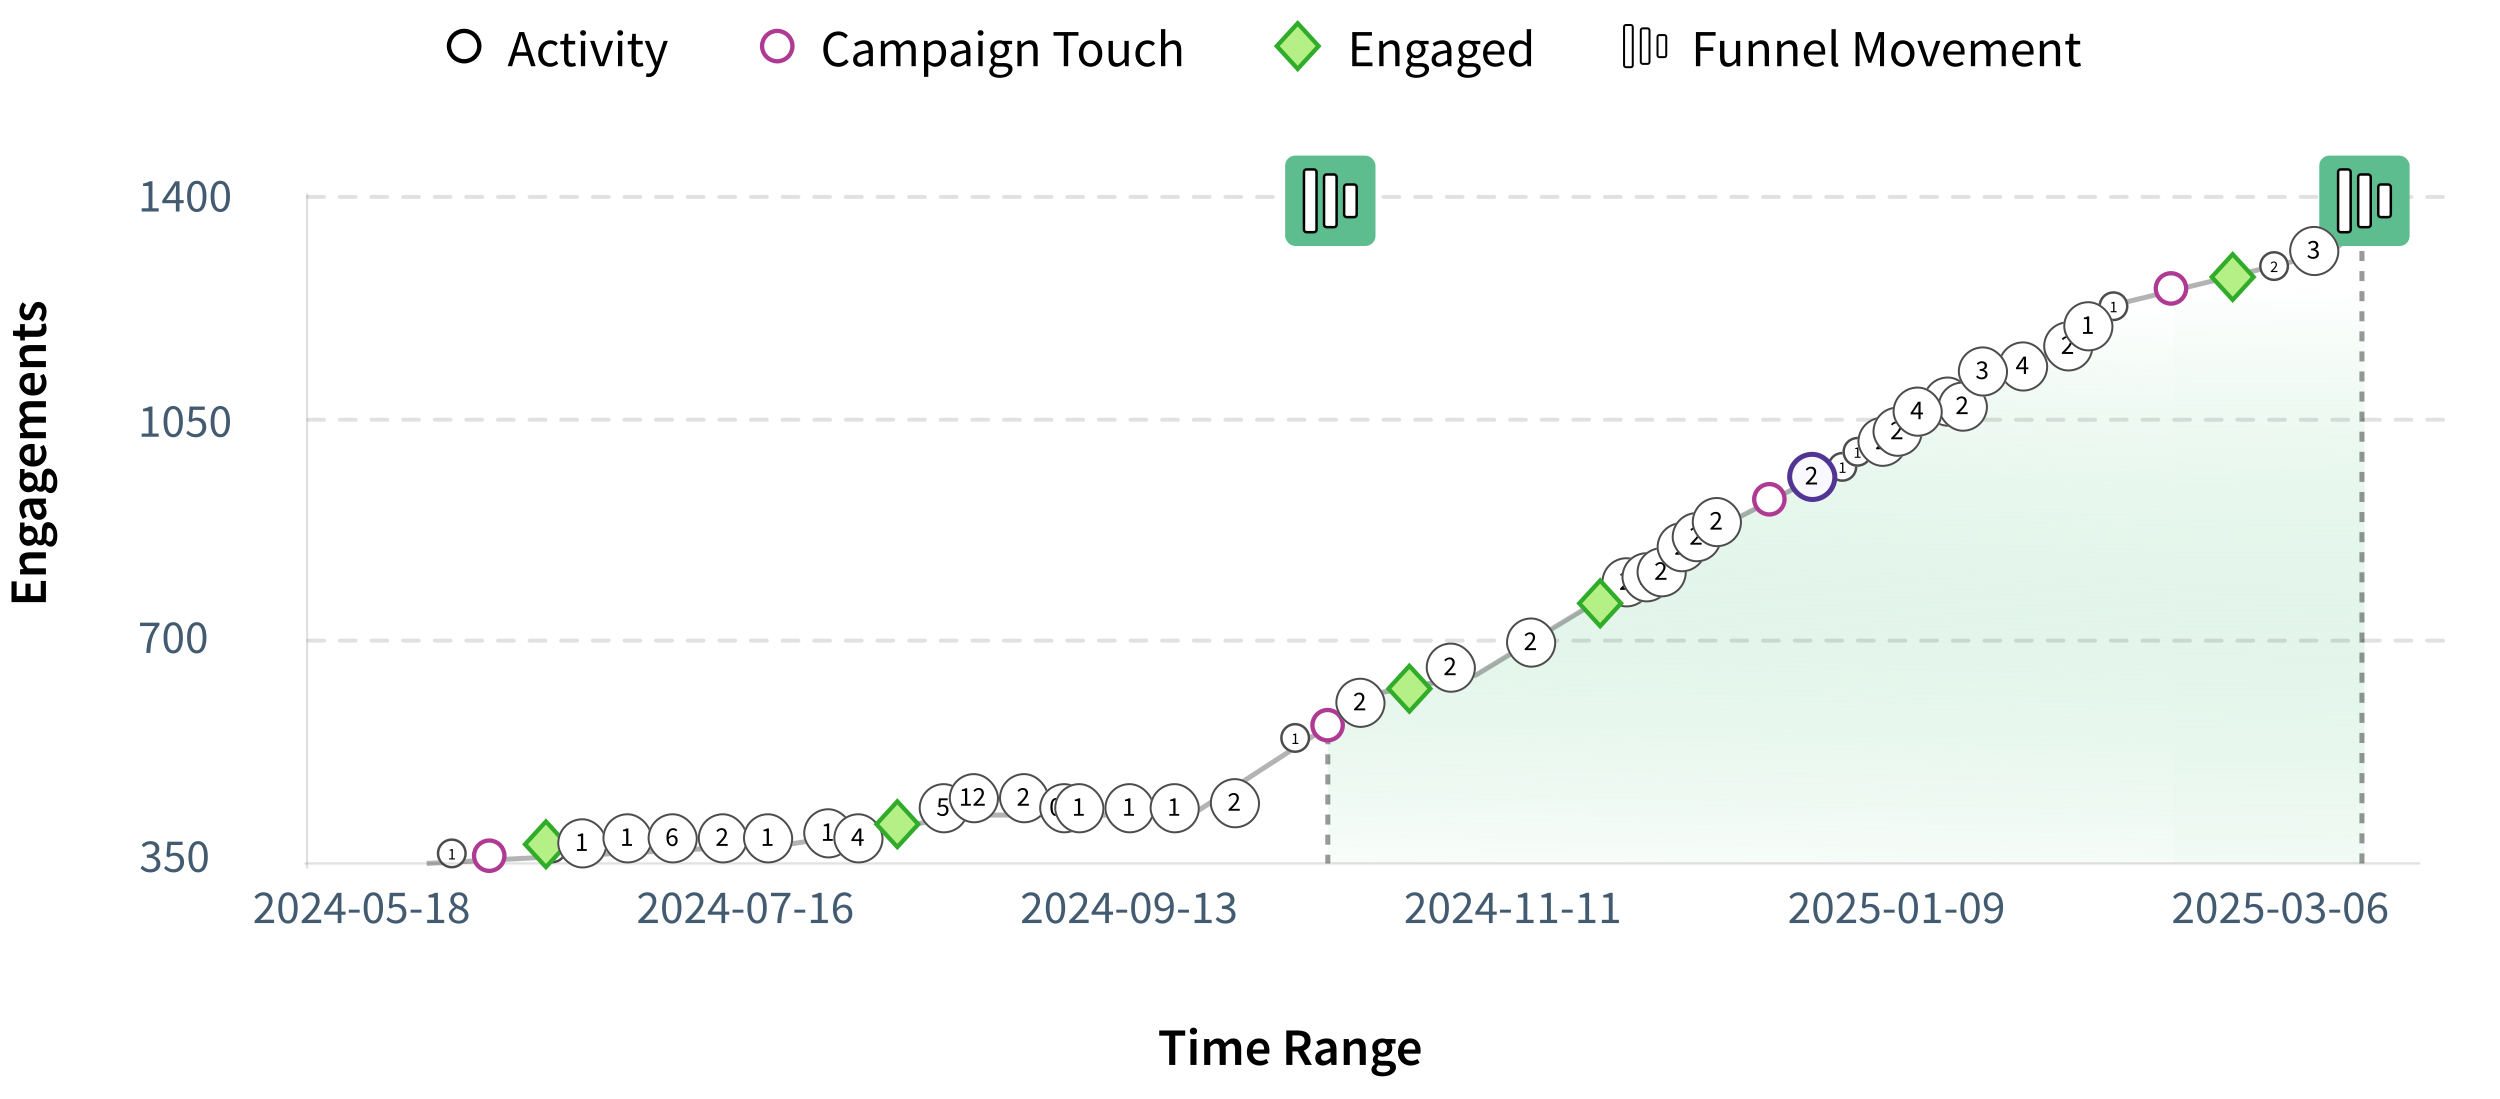 <svg width="498" height="219" viewBox="0 0 498 219" fill="none" xmlns="http://www.w3.org/2000/svg">
<rect x="0" y="0" width="498" height="219" fill="#333333" stroke="none"/>
<g clip-path="url(#clip0_12344_15075)">
<rect width="498" height="219" fill="white"/>
<path d="M433 58.847V172H471V46L464.091 50.447L433 58.847Z" fill="url(#paint0_linear_12344_15075)" fill-opacity="0.5"/>
<path d="M470.5 50L470.5 173" stroke="black" stroke-opacity="0.4" stroke-dasharray="2 2"/>
<path d="M264.5 144.74V172H433V58.5L423 61.037L418.5 64.77L342 105.09L294.5 133.836L275.5 137.306L264.5 144.74Z" fill="url(#paint1_linear_12344_15075)" fill-opacity="0.5"/>
<path d="M264.5 142.262L264.5 172" stroke="black" stroke-opacity="0.4" stroke-dasharray="2 2"/>
<path opacity="0.3" d="M85 172L157.093 168.182L193.428 162.361H237.296L274.842 138.006L293.998 134.466L342.079 105.225L352.615 99.835L418.129 64.952L422.344 60.447L464.295 50.229L471 45" stroke="black"/>
<circle cx="258" cy="147" r="3" fill="white"/>
<circle cx="258" cy="147" r="2.75" stroke="black" stroke-opacity="0.7" stroke-width="0.5"/>
<path d="M257.458 148.2V147.978H257.935V146.444H257.556V146.271C257.745 146.239 257.882 146.186 257.997 146.118H258.202V147.978H258.633V148.2H257.458Z" fill="black"/>
<circle cx="90" cy="170" r="3" fill="white"/>
<circle cx="90" cy="170" r="2.75" stroke="black" stroke-opacity="0.7" stroke-width="0.5"/>
<path d="M89.458 171.2V170.978H89.935V169.444H89.556V169.271C89.745 169.239 89.882 169.186 89.997 169.118H90.202V170.978H90.633V171.2H89.458Z" fill="black"/>
<circle cx="110" cy="169" r="3" fill="white"/>
<circle cx="110" cy="169" r="2.75" stroke="black" stroke-opacity="0.7" stroke-width="0.5"/>
<path d="M109.331 170.2V170.04C109.957 169.417 110.31 169.041 110.31 168.705C110.31 168.467 110.179 168.297 109.915 168.297C109.742 168.297 109.592 168.408 109.471 168.549L109.318 168.395C109.491 168.206 109.677 168.079 109.948 168.079C110.333 168.079 110.571 168.323 110.571 168.692C110.571 169.084 110.215 169.472 109.722 169.988C109.837 169.978 109.964 169.968 110.072 169.968H110.676V170.2H109.331Z" fill="black"/>
<circle cx="421" cy="61" r="3" fill="white"/>
<circle cx="421" cy="61" r="2.75" stroke="black" stroke-opacity="0.7" stroke-width="0.5"/>
<path d="M420.458 62.2V61.978H420.935V60.444H420.556V60.271C420.745 60.239 420.882 60.186 420.997 60.118H421.202V61.978H421.633V62.2H420.458Z" fill="black"/>
<circle cx="453" cy="53" r="3" fill="white"/>
<circle cx="453" cy="53" r="2.75" stroke="black" stroke-opacity="0.7" stroke-width="0.5"/>
<path d="M452.331 54.2V54.04C452.957 53.417 453.31 53.041 453.31 52.705C453.31 52.467 453.179 52.297 452.915 52.297C452.742 52.297 452.592 52.408 452.471 52.549L452.318 52.395C452.491 52.206 452.677 52.079 452.948 52.079C453.333 52.079 453.571 52.323 453.571 52.692C453.571 53.084 453.215 53.472 452.722 53.988C452.837 53.978 452.964 53.968 453.072 53.968H453.676V54.2H452.331Z" fill="black"/>
<circle cx="367" cy="93" r="3" fill="white"/>
<circle cx="367" cy="93" r="2.75" stroke="black" stroke-opacity="0.7" stroke-width="0.5"/>
<path d="M366.458 94.2V93.978H366.935V92.444H366.556V92.271C366.745 92.239 366.882 92.186 366.997 92.118H367.202V93.978H367.633V94.2H366.458Z" fill="black"/>
<circle cx="370" cy="90" r="3" fill="white"/>
<circle cx="370" cy="90" r="2.75" stroke="black" stroke-opacity="0.7" stroke-width="0.5"/>
<path d="M369.458 91.2V90.978H369.935V89.444H369.556V89.271C369.745 89.239 369.882 89.186 369.997 89.118H370.202V90.978H370.633V91.2H369.458Z" fill="black"/>
<line opacity="0.12" x1="61.393" y1="39.224" x2="489.549" y2="39.224" stroke="black" stroke-width="0.786" stroke-linecap="round" stroke-linejoin="round" stroke-dasharray="3.15 3.15"/>
<path opacity="0.12" d="M60.67 172H482.113" stroke="black" stroke-width="0.459"/>
<path opacity="0.12" d="M61.168 173.017L61.168 38.575" stroke="black" stroke-width="0.459"/>
<line opacity="0.12" x1="61.393" y1="127.607" x2="489.549" y2="127.607" stroke="black" stroke-width="0.786" stroke-linecap="round" stroke-linejoin="round" stroke-dasharray="3.15 3.15"/>
<line opacity="0.12" x1="61.393" y1="83.607" x2="489.549" y2="83.607" stroke="black" stroke-width="0.786" stroke-linecap="round" stroke-linejoin="round" stroke-dasharray="3.15 3.15"/>
<path d="M9.145 119.951L2.289 119.951L2.289 115.821L3.316 115.821L3.316 118.735L5.067 118.735L5.067 116.271L6.094 116.271L6.094 118.735L8.118 118.735L8.118 115.716L9.145 115.716L9.145 119.951ZM9.145 114.415L3.997 114.415L3.997 113.419L4.689 113.335L4.689 113.293C4.466 113.062 4.274 112.811 4.113 112.538C3.952 112.266 3.872 111.955 3.872 111.605C3.872 111.053 4.05 110.651 4.406 110.4C4.763 110.148 5.266 110.022 5.916 110.022L9.145 110.022L9.145 111.228L6.073 111.228C5.647 111.228 5.346 111.291 5.172 111.416C4.997 111.542 4.91 111.748 4.91 112.035C4.91 112.259 4.965 112.458 5.077 112.633C5.182 112.8 5.339 112.993 5.549 113.209L9.145 113.209L9.145 114.415ZM11.42 106.756C11.42 107.161 11.371 107.528 11.273 107.856C11.175 108.178 11.025 108.433 10.822 108.622C10.627 108.804 10.379 108.894 10.078 108.894C9.652 108.894 9.285 108.65 8.977 108.16L8.935 108.16C8.851 108.293 8.74 108.405 8.6 108.496C8.46 108.58 8.285 108.622 8.076 108.622C7.873 108.622 7.691 108.566 7.531 108.454C7.363 108.335 7.226 108.202 7.122 108.056L7.08 108.056C6.947 108.23 6.762 108.388 6.524 108.527C6.286 108.66 6.017 108.727 5.717 108.727C5.318 108.727 4.983 108.632 4.71 108.444C4.438 108.255 4.232 108.007 4.092 107.699C3.945 107.385 3.872 107.049 3.872 106.693C3.872 106.553 3.886 106.42 3.914 106.294C3.935 106.162 3.963 106.043 3.997 105.938L3.997 104.093L4.889 104.093L4.889 105.036C4.986 104.952 5.112 104.883 5.266 104.827C5.413 104.771 5.577 104.743 5.759 104.743C6.136 104.743 6.458 104.83 6.723 105.005C6.982 105.18 7.178 105.414 7.31 105.707C7.443 106.001 7.51 106.329 7.51 106.693C7.51 106.805 7.499 106.92 7.478 107.039C7.457 107.158 7.422 107.276 7.373 107.395C7.443 107.472 7.513 107.535 7.583 107.584C7.653 107.626 7.747 107.647 7.866 107.647C8.013 107.647 8.128 107.587 8.212 107.469C8.296 107.343 8.338 107.123 8.338 106.808L8.338 105.896C8.338 105.274 8.439 104.806 8.642 104.491C8.837 104.17 9.159 104.009 9.606 104.009C9.942 104.009 10.246 104.121 10.518 104.344C10.798 104.568 11.018 104.886 11.179 105.298C11.34 105.711 11.42 106.197 11.42 106.756ZM6.755 106.693C6.755 106.448 6.664 106.238 6.482 106.064C6.3 105.889 6.045 105.802 5.717 105.802C5.395 105.802 5.147 105.889 4.972 106.064C4.791 106.231 4.7 106.441 4.7 106.693C4.7 106.944 4.787 107.158 4.962 107.332C5.137 107.507 5.388 107.594 5.717 107.594C6.045 107.594 6.3 107.507 6.482 107.332C6.664 107.158 6.755 106.944 6.755 106.693ZM10.634 106.567C10.634 106.155 10.55 105.819 10.382 105.561C10.214 105.302 10.022 105.173 9.806 105.173C9.603 105.173 9.467 105.253 9.397 105.414C9.327 105.567 9.292 105.791 9.292 106.085L9.292 106.787C9.292 107.067 9.267 107.301 9.218 107.49C9.421 107.755 9.648 107.888 9.9 107.888C10.13 107.888 10.309 107.769 10.434 107.531C10.567 107.294 10.634 106.972 10.634 106.567ZM9.271 102.038C9.271 102.486 9.131 102.853 8.851 103.139C8.572 103.419 8.208 103.559 7.761 103.559C7.209 103.559 6.783 103.317 6.482 102.835C6.175 102.353 5.965 101.584 5.853 100.529C5.581 100.536 5.346 100.609 5.151 100.749C4.948 100.882 4.847 101.123 4.847 101.472C4.847 101.724 4.896 101.972 4.993 102.217C5.091 102.454 5.21 102.688 5.35 102.919L4.543 103.359C4.361 103.073 4.204 102.751 4.071 102.395C3.938 102.031 3.872 101.647 3.872 101.242C3.872 100.599 4.064 100.12 4.448 99.805C4.826 99.484 5.374 99.323 6.094 99.323L9.145 99.323L9.145 100.319L8.579 100.403L8.579 100.445C8.775 100.676 8.939 100.924 9.072 101.189C9.204 101.448 9.271 101.731 9.271 102.038ZM8.327 101.651C8.327 101.441 8.278 101.252 8.181 101.084C8.076 100.91 7.936 100.724 7.761 100.529L6.608 100.529C6.699 101.228 6.835 101.713 7.017 101.986C7.192 102.259 7.408 102.395 7.667 102.395C7.897 102.395 8.065 102.325 8.17 102.185C8.275 102.045 8.327 101.867 8.327 101.651ZM11.42 96.088C11.42 96.493 11.371 96.86 11.273 97.188C11.175 97.51 11.025 97.765 10.822 97.954C10.627 98.135 10.379 98.226 10.078 98.226C9.652 98.226 9.285 97.982 8.977 97.492L8.935 97.492C8.851 97.625 8.74 97.737 8.6 97.828C8.46 97.912 8.285 97.954 8.076 97.954C7.873 97.954 7.691 97.898 7.531 97.786C7.363 97.667 7.226 97.534 7.122 97.388L7.08 97.388C6.947 97.562 6.762 97.719 6.524 97.859C6.286 97.992 6.017 98.058 5.717 98.058C5.318 98.058 4.983 97.964 4.71 97.775C4.438 97.587 4.232 97.339 4.092 97.031C3.945 96.717 3.872 96.381 3.872 96.025C3.872 95.885 3.886 95.752 3.914 95.626C3.935 95.493 3.963 95.375 3.997 95.27L3.997 93.425L4.889 93.425L4.889 94.368C4.986 94.284 5.112 94.214 5.266 94.159C5.413 94.103 5.577 94.075 5.759 94.075C6.136 94.075 6.458 94.162 6.723 94.337C6.982 94.511 7.178 94.746 7.31 95.039C7.443 95.333 7.51 95.661 7.51 96.025C7.51 96.136 7.499 96.252 7.478 96.371C7.457 96.489 7.422 96.608 7.373 96.727C7.443 96.804 7.513 96.867 7.583 96.916C7.653 96.958 7.747 96.979 7.866 96.979C8.013 96.979 8.128 96.919 8.212 96.8C8.296 96.675 8.338 96.454 8.338 96.14L8.338 95.228C8.338 94.606 8.439 94.138 8.642 93.823C8.837 93.501 9.159 93.341 9.606 93.341C9.942 93.341 10.246 93.453 10.518 93.676C10.798 93.9 11.018 94.218 11.179 94.63C11.34 95.043 11.42 95.528 11.42 96.088ZM6.755 96.025C6.755 95.78 6.664 95.57 6.482 95.396C6.3 95.221 6.045 95.133 5.717 95.133C5.395 95.133 5.147 95.221 4.972 95.396C4.791 95.563 4.7 95.773 4.7 96.025C4.7 96.276 4.787 96.489 4.962 96.664C5.137 96.839 5.388 96.926 5.717 96.926C6.045 96.926 6.3 96.839 6.482 96.664C6.664 96.489 6.755 96.276 6.755 96.025ZM10.634 95.899C10.634 95.487 10.55 95.151 10.382 94.892C10.214 94.634 10.022 94.504 9.806 94.504C9.603 94.504 9.467 94.585 9.397 94.746C9.327 94.899 9.292 95.123 9.292 95.417L9.292 96.119C9.292 96.399 9.267 96.633 9.218 96.821C9.421 97.087 9.648 97.22 9.9 97.22C10.13 97.22 10.309 97.101 10.434 96.863C10.567 96.626 10.634 96.304 10.634 95.899ZM9.271 90.396C9.271 90.871 9.166 91.301 8.956 91.685C8.74 92.07 8.432 92.374 8.034 92.597C7.628 92.821 7.143 92.933 6.576 92.933C6.017 92.933 5.535 92.821 5.13 92.597C4.724 92.367 4.413 92.07 4.197 91.706C3.98 91.343 3.872 90.962 3.872 90.564C3.872 90.095 3.976 89.704 4.186 89.389C4.389 89.075 4.675 88.837 5.046 88.677C5.409 88.516 5.832 88.435 6.314 88.435C6.566 88.435 6.762 88.453 6.901 88.488L6.901 91.759C7.356 91.703 7.709 91.539 7.96 91.266C8.212 90.993 8.338 90.651 8.338 90.239C8.338 90.015 8.306 89.809 8.243 89.62C8.174 89.424 8.079 89.232 7.96 89.043L8.715 88.635C8.876 88.879 9.009 89.152 9.114 89.452C9.218 89.753 9.271 90.067 9.271 90.396ZM6.084 91.769L6.084 89.484C5.685 89.484 5.374 89.571 5.151 89.746C4.92 89.921 4.805 90.183 4.805 90.532C4.805 90.833 4.917 91.102 5.14 91.339C5.357 91.57 5.671 91.713 6.084 91.769ZM9.145 87.284L3.997 87.284L3.997 86.288L4.7 86.204L4.7 86.162C4.469 85.945 4.274 85.711 4.113 85.46C3.952 85.201 3.872 84.911 3.872 84.59C3.872 84.212 3.956 83.912 4.123 83.688C4.284 83.457 4.508 83.282 4.794 83.164C4.529 82.919 4.308 82.664 4.134 82.398C3.959 82.126 3.872 81.829 3.872 81.507C3.872 80.962 4.05 80.56 4.406 80.302C4.763 80.043 5.266 79.914 5.916 79.914L9.145 79.914L9.145 81.13L6.073 81.13C5.647 81.13 5.346 81.196 5.172 81.329C4.997 81.455 4.91 81.65 4.91 81.916C4.91 82.238 5.123 82.598 5.549 82.996L9.145 82.996L9.145 84.202L6.073 84.202C5.647 84.202 5.346 84.268 5.172 84.401C4.997 84.527 4.91 84.726 4.91 84.998C4.91 85.32 5.123 85.68 5.549 86.078L9.145 86.078L9.145 87.284ZM9.271 76.247C9.271 76.722 9.166 77.152 8.956 77.536C8.74 77.921 8.432 78.225 8.034 78.448C7.628 78.672 7.143 78.784 6.576 78.784C6.017 78.784 5.535 78.672 5.13 78.448C4.724 78.218 4.413 77.921 4.197 77.557C3.98 77.194 3.872 76.813 3.872 76.415C3.872 75.946 3.976 75.555 4.186 75.24C4.389 74.926 4.675 74.688 5.046 74.527C5.409 74.367 5.832 74.286 6.314 74.286C6.566 74.286 6.762 74.304 6.901 74.339L6.901 77.61C7.356 77.554 7.709 77.389 7.96 77.117C8.212 76.844 8.338 76.502 8.338 76.09C8.338 75.866 8.306 75.66 8.243 75.471C8.174 75.275 8.079 75.083 7.96 74.894L8.715 74.486C8.876 74.73 9.009 75.003 9.114 75.303C9.218 75.604 9.271 75.918 9.271 76.247ZM6.084 77.62L6.084 75.335C5.685 75.335 5.374 75.422 5.151 75.597C4.92 75.772 4.805 76.034 4.805 76.383C4.805 76.684 4.917 76.953 5.14 77.19C5.357 77.421 5.671 77.564 6.084 77.62ZM9.145 73.135L3.997 73.135L3.997 72.139L4.689 72.055L4.689 72.013C4.466 71.782 4.274 71.531 4.113 71.258C3.952 70.986 3.872 70.675 3.872 70.325C3.872 69.773 4.05 69.371 4.406 69.12C4.763 68.868 5.266 68.742 5.916 68.742L9.145 68.742L9.145 69.948L6.073 69.948C5.647 69.948 5.346 70.011 5.172 70.136C4.997 70.262 4.91 70.468 4.91 70.755C4.91 70.979 4.965 71.178 5.077 71.353C5.182 71.52 5.339 71.713 5.549 71.929L9.145 71.929L9.145 73.135ZM9.271 65.455C9.271 66.049 9.1 66.472 8.757 66.723C8.408 66.968 7.957 67.09 7.405 67.09L4.951 67.09L4.951 67.824L4.05 67.824L3.997 67.027L2.593 66.88L2.593 65.874L3.997 65.874L3.997 64.564L4.951 64.564L4.951 65.874L7.405 65.874C8.006 65.874 8.306 65.633 8.306 65.151C8.306 65.06 8.296 64.965 8.275 64.868C8.247 64.77 8.219 64.686 8.191 64.616L9.082 64.406C9.131 64.546 9.173 64.707 9.208 64.888C9.25 65.063 9.271 65.252 9.271 65.455ZM9.271 62.146C9.271 62.496 9.204 62.845 9.072 63.195C8.932 63.544 8.761 63.845 8.558 64.096L7.782 63.53C7.957 63.3 8.097 63.069 8.201 62.838C8.306 62.608 8.359 62.363 8.359 62.104C8.359 61.825 8.299 61.619 8.181 61.486C8.062 61.353 7.915 61.287 7.74 61.287C7.593 61.287 7.475 61.343 7.384 61.454C7.286 61.559 7.202 61.696 7.132 61.863C7.055 62.031 6.982 62.206 6.912 62.388C6.828 62.611 6.727 62.835 6.608 63.058C6.482 63.275 6.325 63.453 6.136 63.593C5.94 63.733 5.699 63.803 5.413 63.803C4.958 63.803 4.588 63.635 4.301 63.3C4.015 62.964 3.872 62.51 3.872 61.937C3.872 61.573 3.935 61.248 4.06 60.962C4.186 60.675 4.329 60.427 4.49 60.217L5.224 60.773C5.091 60.955 4.986 61.14 4.91 61.329C4.826 61.51 4.784 61.703 4.784 61.905C4.784 62.164 4.84 62.356 4.951 62.482C5.056 62.608 5.189 62.67 5.35 62.67C5.553 62.67 5.706 62.566 5.811 62.356C5.916 62.146 6.017 61.902 6.115 61.622C6.199 61.385 6.304 61.154 6.43 60.93C6.549 60.707 6.706 60.521 6.901 60.375C7.097 60.221 7.356 60.144 7.677 60.144C8.118 60.144 8.495 60.315 8.81 60.658C9.117 61 9.271 61.496 9.271 62.146Z" fill="black"/>
<path d="M232.898 212.129V206.3H230.916V205.272H236.095V206.3H234.114V212.129H232.898ZM237.132 212.129V206.981H238.338V212.129H237.132ZM237.74 206.08C237.524 206.08 237.349 206.017 237.216 205.891C237.083 205.765 237.017 205.597 237.017 205.388C237.017 205.185 237.083 205.021 237.216 204.895C237.349 204.769 237.524 204.706 237.74 204.706C237.957 204.706 238.132 204.769 238.264 204.895C238.397 205.021 238.464 205.185 238.464 205.388C238.464 205.597 238.397 205.765 238.264 205.891C238.132 206.017 237.957 206.08 237.74 206.08ZM239.876 212.129V206.981H240.872L240.956 207.684H240.998C241.214 207.453 241.449 207.257 241.7 207.097C241.959 206.936 242.249 206.856 242.57 206.856C242.948 206.856 243.248 206.939 243.472 207.107C243.703 207.268 243.877 207.492 243.996 207.778C244.241 207.513 244.496 207.292 244.761 207.118C245.034 206.943 245.331 206.856 245.653 206.856C246.198 206.856 246.6 207.034 246.858 207.39C247.117 207.747 247.246 208.25 247.246 208.9V212.129H246.03V209.057C246.03 208.631 245.964 208.33 245.831 208.156C245.705 207.981 245.509 207.893 245.244 207.893C244.922 207.893 244.562 208.107 244.164 208.533V212.129H242.958V209.057C242.958 208.631 242.892 208.33 242.759 208.156C242.633 207.981 242.434 207.893 242.161 207.893C241.84 207.893 241.48 208.107 241.082 208.533V212.129H239.876ZM250.913 212.255C250.438 212.255 250.008 212.15 249.624 211.94C249.239 211.724 248.935 211.416 248.711 211.018C248.488 210.612 248.376 210.126 248.376 209.56C248.376 209.001 248.488 208.519 248.711 208.114C248.942 207.708 249.239 207.397 249.603 207.181C249.966 206.964 250.347 206.856 250.745 206.856C251.214 206.856 251.605 206.96 251.919 207.17C252.234 207.373 252.472 207.659 252.632 208.03C252.793 208.393 252.874 208.816 252.874 209.298C252.874 209.55 252.856 209.746 252.821 209.885H249.55C249.606 210.34 249.77 210.693 250.043 210.944C250.315 211.196 250.658 211.322 251.07 211.322C251.294 211.322 251.5 211.29 251.689 211.227C251.885 211.157 252.077 211.063 252.265 210.944L252.674 211.699C252.43 211.86 252.157 211.993 251.857 212.097C251.556 212.202 251.242 212.255 250.913 212.255ZM249.54 209.068H251.825C251.825 208.669 251.738 208.358 251.563 208.135C251.388 207.904 251.126 207.789 250.777 207.789C250.476 207.789 250.207 207.9 249.969 208.124C249.739 208.341 249.596 208.655 249.54 209.068ZM256.229 212.129V205.272H258.546C259.021 205.272 259.447 205.335 259.825 205.461C260.209 205.587 260.51 205.8 260.726 206.101C260.95 206.394 261.062 206.796 261.062 207.306C261.062 207.831 260.936 208.253 260.684 208.575C260.44 208.896 260.111 209.127 259.699 209.267L261.334 212.129H259.971L258.493 209.445H257.445V212.129H256.229ZM257.445 208.481H258.42C258.888 208.481 259.245 208.383 259.489 208.187C259.741 207.984 259.867 207.691 259.867 207.306C259.867 206.915 259.741 206.642 259.489 206.489C259.245 206.328 258.888 206.247 258.42 206.247H257.445V208.481ZM263.514 212.255C263.067 212.255 262.7 212.115 262.413 211.835C262.134 211.556 261.994 211.192 261.994 210.745C261.994 210.193 262.235 209.767 262.717 209.466C263.2 209.158 263.969 208.949 265.024 208.837C265.017 208.564 264.944 208.33 264.804 208.135C264.671 207.932 264.43 207.831 264.08 207.831C263.829 207.831 263.581 207.879 263.336 207.977C263.098 208.075 262.864 208.194 262.634 208.334L262.193 207.527C262.48 207.345 262.801 207.188 263.158 207.055C263.521 206.922 263.906 206.856 264.311 206.856C264.954 206.856 265.433 207.048 265.747 207.432C266.069 207.81 266.23 208.358 266.23 209.078V212.129H265.234L265.15 211.563H265.108C264.877 211.758 264.629 211.923 264.363 212.056C264.105 212.188 263.822 212.255 263.514 212.255ZM263.902 211.311C264.112 211.311 264.301 211.262 264.468 211.164C264.643 211.06 264.828 210.92 265.024 210.745V209.592C264.325 209.683 263.839 209.819 263.567 210.001C263.294 210.175 263.158 210.392 263.158 210.651C263.158 210.881 263.228 211.049 263.367 211.154C263.507 211.259 263.685 211.311 263.902 211.311ZM267.672 212.129V206.981H268.668L268.752 207.673H268.794C269.025 207.45 269.276 207.257 269.549 207.097C269.822 206.936 270.133 206.856 270.482 206.856C271.034 206.856 271.436 207.034 271.688 207.39C271.939 207.747 272.065 208.25 272.065 208.9V212.129H270.859V209.057C270.859 208.631 270.797 208.33 270.671 208.156C270.545 207.981 270.339 207.893 270.052 207.893C269.829 207.893 269.629 207.949 269.455 208.061C269.287 208.166 269.095 208.323 268.878 208.533V212.129H267.672ZM275.332 214.404C274.926 214.404 274.559 214.355 274.231 214.257C273.909 214.159 273.654 214.009 273.465 213.806C273.284 213.611 273.193 213.363 273.193 213.062C273.193 212.636 273.437 212.269 273.927 211.961V211.919C273.794 211.835 273.682 211.724 273.591 211.584C273.507 211.444 273.465 211.269 273.465 211.06C273.465 210.857 273.521 210.675 273.633 210.514C273.752 210.347 273.885 210.21 274.032 210.106V210.064C273.857 209.931 273.7 209.746 273.56 209.508C273.427 209.27 273.361 209.001 273.361 208.701C273.361 208.302 273.455 207.967 273.644 207.694C273.832 207.422 274.081 207.215 274.388 207.076C274.703 206.929 275.038 206.856 275.394 206.856C275.534 206.856 275.667 206.87 275.793 206.897C275.926 206.918 276.044 206.946 276.149 206.981H277.994V207.872H277.051C277.135 207.97 277.205 208.096 277.261 208.25C277.317 208.397 277.344 208.561 277.344 208.743C277.344 209.12 277.257 209.442 277.082 209.707C276.908 209.966 276.674 210.161 276.38 210.294C276.086 210.427 275.758 210.493 275.394 210.493C275.283 210.493 275.167 210.483 275.049 210.462C274.93 210.441 274.811 210.406 274.692 210.357C274.615 210.427 274.552 210.497 274.503 210.567C274.461 210.637 274.44 210.731 274.44 210.85C274.44 210.997 274.5 211.112 274.619 211.196C274.744 211.28 274.965 211.322 275.279 211.322H276.191C276.813 211.322 277.282 211.423 277.596 211.626C277.918 211.821 278.078 212.143 278.078 212.59C278.078 212.926 277.967 213.23 277.743 213.502C277.519 213.782 277.201 214.002 276.789 214.163C276.376 214.324 275.891 214.404 275.332 214.404ZM275.394 209.739C275.639 209.739 275.849 209.648 276.024 209.466C276.198 209.284 276.286 209.029 276.286 208.701C276.286 208.379 276.198 208.131 276.024 207.956C275.856 207.775 275.646 207.684 275.394 207.684C275.143 207.684 274.93 207.771 274.755 207.946C274.58 208.121 274.493 208.372 274.493 208.701C274.493 209.029 274.58 209.284 274.755 209.466C274.93 209.648 275.143 209.739 275.394 209.739ZM275.52 213.618C275.933 213.618 276.268 213.534 276.527 213.366C276.785 213.198 276.915 213.006 276.915 212.789C276.915 212.587 276.834 212.45 276.674 212.381C276.52 212.311 276.296 212.276 276.003 212.276H275.3C275.021 212.276 274.786 212.251 274.598 212.202C274.332 212.405 274.199 212.632 274.199 212.884C274.199 213.114 274.318 213.293 274.556 213.418C274.793 213.551 275.115 213.618 275.52 213.618ZM281.023 212.255C280.548 212.255 280.118 212.15 279.734 211.94C279.349 211.724 279.045 211.416 278.822 211.018C278.598 210.612 278.486 210.126 278.486 209.56C278.486 209.001 278.598 208.519 278.822 208.114C279.052 207.708 279.349 207.397 279.713 207.181C280.076 206.964 280.457 206.856 280.856 206.856C281.324 206.856 281.715 206.96 282.03 207.17C282.344 207.373 282.582 207.659 282.743 208.03C282.903 208.393 282.984 208.816 282.984 209.298C282.984 209.55 282.966 209.746 282.931 209.885H279.66C279.716 210.34 279.881 210.693 280.153 210.944C280.426 211.196 280.768 211.322 281.181 211.322C281.404 211.322 281.61 211.29 281.799 211.227C281.995 211.157 282.187 211.063 282.376 210.944L282.785 211.699C282.54 211.86 282.267 211.993 281.967 212.097C281.666 212.202 281.352 212.255 281.023 212.255ZM279.65 209.068H281.935C281.935 208.669 281.848 208.358 281.673 208.135C281.499 207.904 281.236 207.789 280.887 207.789C280.586 207.789 280.317 207.9 280.08 208.124C279.849 208.341 279.706 208.655 279.65 209.068Z" fill="black"/>
<path d="M28.217 42.134V41.492H29.595V37.057H28.5V36.557C29.047 36.463 29.444 36.312 29.774 36.114H30.368V41.492H31.614V42.134H28.217ZM35.03 42.134V40.473H32.322V39.964L34.898 36.114H35.766V39.85H36.587V40.473H35.766V42.134H35.03ZM33.143 39.85H35.03V38.105C35.03 37.784 35.058 37.265 35.077 36.944H35.04C34.889 37.237 34.719 37.501 34.549 37.794L33.143 39.85ZM39.201 42.247C37.993 42.247 37.267 41.124 37.267 39.105C37.267 37.086 37.993 36.001 39.201 36.001C40.4 36.001 41.126 37.086 41.126 39.105C41.126 41.124 40.4 42.247 39.201 42.247ZM39.201 41.624C39.9 41.624 40.371 40.869 40.371 39.105C40.371 37.341 39.9 36.623 39.201 36.623C38.494 36.623 38.022 37.341 38.022 39.105C38.022 40.869 38.494 41.624 39.201 41.624ZM43.891 42.247C42.684 42.247 41.957 41.124 41.957 39.105C41.957 37.086 42.684 36.001 43.891 36.001C45.09 36.001 45.816 37.086 45.816 39.105C45.816 41.124 45.09 42.247 43.891 42.247ZM43.891 41.624C44.59 41.624 45.061 40.869 45.061 39.105C45.061 37.341 44.59 36.623 43.891 36.623C43.184 36.623 42.712 37.341 42.712 39.105C42.712 40.869 43.184 41.624 43.891 41.624Z" fill="#435B70"/>
<path d="M29.142 130.06C29.245 127.795 29.698 126.361 30.887 124.71H27.887V124.04H31.765V124.521C30.34 126.342 30.048 127.71 29.944 130.06H29.142ZM34.511 130.173C33.303 130.173 32.577 129.05 32.577 127.031C32.577 125.012 33.303 123.927 34.511 123.927C35.709 123.927 36.436 125.012 36.436 127.031C36.436 129.05 35.709 130.173 34.511 130.173ZM34.511 129.55C35.209 129.55 35.681 128.795 35.681 127.031C35.681 125.266 35.209 124.549 34.511 124.549C33.803 124.549 33.332 125.266 33.332 127.031C33.332 128.795 33.803 129.55 34.511 129.55ZM39.201 130.173C37.993 130.173 37.267 129.05 37.267 127.031C37.267 125.012 37.993 123.927 39.201 123.927C40.4 123.927 41.126 125.012 41.126 127.031C41.126 129.05 40.4 130.173 39.201 130.173ZM39.201 129.55C39.9 129.55 40.371 128.795 40.371 127.031C40.371 125.266 39.9 124.549 39.201 124.549C38.494 124.549 38.022 125.266 38.022 127.031C38.022 128.795 38.494 129.55 39.201 129.55Z" fill="#435B70"/>
<path d="M28.217 87V86.358H29.595V81.924H28.5V81.424C29.047 81.329 29.444 81.178 29.774 80.98H30.368V86.358H31.614V87H28.217ZM34.511 87.113C33.303 87.113 32.577 85.99 32.577 83.971C32.577 81.952 33.303 80.867 34.511 80.867C35.709 80.867 36.436 81.952 36.436 83.971C36.436 85.99 35.709 87.113 34.511 87.113ZM34.511 86.49C35.209 86.49 35.681 85.736 35.681 83.971C35.681 82.207 35.209 81.49 34.511 81.49C33.803 81.49 33.332 82.207 33.332 83.971C33.332 85.736 33.803 86.49 34.511 86.49ZM39.06 87.113C38.097 87.113 37.503 86.707 37.088 86.292L37.465 85.783C37.824 86.141 38.277 86.472 38.984 86.472C39.72 86.472 40.305 85.934 40.305 85.094C40.305 84.264 39.796 83.773 39.022 83.773C38.607 83.773 38.352 83.905 37.993 84.141L37.578 83.877L37.776 80.98H40.786V81.65H38.456L38.295 83.433C38.578 83.282 38.852 83.188 39.22 83.188C40.249 83.188 41.088 83.773 41.088 85.075C41.088 86.377 40.107 87.113 39.06 87.113ZM43.891 87.113C42.684 87.113 41.957 85.99 41.957 83.971C41.957 81.952 42.684 80.867 43.891 80.867C45.09 80.867 45.816 81.952 45.816 83.971C45.816 85.99 45.09 87.113 43.891 87.113ZM43.891 86.49C44.59 86.49 45.061 85.736 45.061 83.971C45.061 82.207 44.59 81.49 43.891 81.49C43.184 81.49 42.712 82.207 42.712 83.971C42.712 85.736 43.184 86.49 43.891 86.49Z" fill="#435B70"/>
<path d="M29.97 173.79C29.007 173.79 28.394 173.384 27.988 172.941L28.384 172.431C28.743 172.809 29.215 173.148 29.922 173.148C30.649 173.148 31.168 172.714 31.168 172.044C31.168 171.327 30.677 170.846 29.243 170.846V170.252C30.526 170.252 30.951 169.761 30.951 169.129C30.951 168.544 30.555 168.176 29.913 168.176C29.413 168.176 28.988 168.431 28.63 168.789L28.215 168.299C28.677 167.865 29.234 167.544 29.941 167.544C30.988 167.544 31.743 168.1 31.743 169.072C31.743 169.799 31.3 170.261 30.649 170.506V170.544C31.375 170.714 31.951 171.242 31.951 172.073C31.951 173.139 31.073 173.79 29.97 173.79ZM34.641 173.79C33.678 173.79 33.084 173.384 32.669 172.969L33.046 172.46C33.405 172.818 33.858 173.148 34.565 173.148C35.301 173.148 35.886 172.611 35.886 171.771C35.886 170.94 35.377 170.45 34.603 170.45C34.188 170.45 33.933 170.582 33.575 170.818L33.159 170.554L33.358 167.657H36.367V168.327H34.037L33.877 170.11C34.16 169.959 34.433 169.865 34.801 169.865C35.83 169.865 36.669 170.45 36.669 171.752C36.669 173.054 35.688 173.79 34.641 173.79ZM39.472 173.79C38.265 173.79 37.538 172.667 37.538 170.648C37.538 168.629 38.265 167.544 39.472 167.544C40.671 167.544 41.397 168.629 41.397 170.648C41.397 172.667 40.671 173.79 39.472 173.79ZM39.472 173.167C40.171 173.167 40.642 172.412 40.642 170.648C40.642 168.884 40.171 168.166 39.472 168.166C38.765 168.166 38.293 168.884 38.293 170.648C38.293 172.412 38.765 173.167 39.472 173.167Z" fill="#435B70"/>
<path d="M50.714 183.87V183.408C52.526 181.606 53.545 180.521 53.545 179.549C53.545 178.86 53.167 178.369 52.403 178.369C51.903 178.369 51.469 178.69 51.12 179.096L50.677 178.652C51.177 178.105 51.715 177.737 52.498 177.737C53.611 177.737 54.3 178.445 54.3 179.511C54.3 180.643 53.271 181.766 51.847 183.257C52.177 183.229 52.545 183.2 52.856 183.2H54.602V183.87H50.714ZM57.376 183.983C56.169 183.983 55.442 182.861 55.442 180.841C55.442 178.822 56.169 177.737 57.376 177.737C58.575 177.737 59.301 178.822 59.301 180.841C59.301 182.861 58.575 183.983 57.376 183.983ZM57.376 183.361C58.075 183.361 58.546 182.606 58.546 180.841C58.546 179.077 58.075 178.36 57.376 178.36C56.669 178.36 56.197 179.077 56.197 180.841C56.197 182.606 56.669 183.361 57.376 183.361ZM60.094 183.87V183.408C61.906 181.606 62.925 180.521 62.925 179.549C62.925 178.86 62.548 178.369 61.783 178.369C61.283 178.369 60.849 178.69 60.5 179.096L60.057 178.652C60.557 178.105 61.095 177.737 61.878 177.737C62.991 177.737 63.68 178.445 63.68 179.511C63.68 180.643 62.651 181.766 61.227 183.257C61.557 183.229 61.925 183.2 62.236 183.2H63.982V183.87H60.094ZM67.275 183.87V182.209H64.567V181.7L67.143 177.85H68.011V181.587H68.832V182.209H68.011V183.87H67.275ZM65.388 181.587H67.275V179.841C67.275 179.52 67.304 179.001 67.323 178.681H67.285C67.134 178.973 66.964 179.237 66.794 179.53L65.388 181.587ZM69.484 181.804V181.209H71.654V181.804H69.484ZM74.377 183.983C73.169 183.983 72.442 182.861 72.442 180.841C72.442 178.822 73.169 177.737 74.377 177.737C75.575 177.737 76.302 178.822 76.302 180.841C76.302 182.861 75.575 183.983 74.377 183.983ZM74.377 183.361C75.075 183.361 75.547 182.606 75.547 180.841C75.547 179.077 75.075 178.36 74.377 178.36C73.669 178.36 73.197 179.077 73.197 180.841C73.197 182.606 73.669 183.361 74.377 183.361ZM78.925 183.983C77.963 183.983 77.368 183.578 76.953 183.162L77.331 182.653C77.689 183.011 78.142 183.342 78.85 183.342C79.586 183.342 80.171 182.804 80.171 181.964C80.171 181.134 79.661 180.643 78.888 180.643C78.472 180.643 78.218 180.775 77.859 181.011L77.444 180.747L77.642 177.85H80.652V178.52H78.322L78.161 180.304C78.444 180.153 78.718 180.058 79.086 180.058C80.114 180.058 80.954 180.643 80.954 181.945C80.954 183.247 79.973 183.983 78.925 183.983ZM81.794 181.804V181.209H83.965V181.804H81.794ZM85.083 183.87V183.229H86.461V178.794H85.366V178.294C85.913 178.199 86.31 178.048 86.64 177.85H87.234V183.229H88.48V183.87H85.083ZM91.387 183.983C90.254 183.983 89.415 183.285 89.415 182.332C89.415 181.549 89.981 181.011 90.547 180.709V180.672C90.103 180.36 89.707 179.917 89.707 179.284C89.707 178.36 90.443 177.737 91.415 177.737C92.462 177.737 93.113 178.407 93.113 179.341C93.113 179.973 92.651 180.511 92.283 180.794V180.832C92.821 181.143 93.33 181.568 93.33 182.379C93.33 183.276 92.557 183.983 91.387 183.983ZM91.811 180.587C92.217 180.228 92.443 179.822 92.443 179.379C92.443 178.784 92.056 178.313 91.396 178.313C90.839 178.313 90.424 178.699 90.424 179.284C90.424 180.002 91.085 180.304 91.811 180.587ZM91.406 183.408C92.104 183.408 92.585 182.974 92.585 182.351C92.585 181.577 91.821 181.294 90.953 180.945C90.471 181.266 90.113 181.709 90.113 182.257C90.113 182.927 90.669 183.408 91.406 183.408Z" fill="#435B70"/>
<path d="M127.154 183.87V183.408C128.966 181.606 129.985 180.521 129.985 179.549C129.985 178.86 129.607 178.369 128.843 178.369C128.343 178.369 127.909 178.69 127.56 179.096L127.117 178.652C127.617 178.105 128.154 177.737 128.938 177.737C130.051 177.737 130.74 178.445 130.74 179.511C130.74 180.643 129.711 181.766 128.287 183.257C128.617 183.229 128.985 183.2 129.296 183.2H131.042V183.87H127.154ZM133.816 183.983C132.609 183.983 131.882 182.861 131.882 180.841C131.882 178.822 132.609 177.737 133.816 177.737C135.015 177.737 135.741 178.822 135.741 180.841C135.741 182.861 135.015 183.983 133.816 183.983ZM133.816 183.361C134.515 183.361 134.986 182.606 134.986 180.841C134.986 179.077 134.515 178.36 133.816 178.36C133.109 178.36 132.637 179.077 132.637 180.841C132.637 182.606 133.109 183.361 133.816 183.361ZM136.534 183.87V183.408C138.346 181.606 139.365 180.521 139.365 179.549C139.365 178.86 138.988 178.369 138.223 178.369C137.723 178.369 137.289 178.69 136.94 179.096L136.497 178.652C136.997 178.105 137.535 177.737 138.318 177.737C139.431 177.737 140.12 178.445 140.12 179.511C140.12 180.643 139.091 181.766 137.667 183.257C137.997 183.229 138.365 183.2 138.676 183.2H140.422V183.87H136.534ZM143.715 183.87V182.209H141.007V181.7L143.583 177.85H144.451V181.587H145.272V182.209H144.451V183.87H143.715ZM141.828 181.587H143.715V179.841C143.715 179.52 143.744 179.001 143.763 178.681H143.725C143.574 178.973 143.404 179.237 143.234 179.53L141.828 181.587ZM145.924 181.804V181.209H148.094V181.804H145.924ZM150.817 183.983C149.609 183.983 148.882 182.861 148.882 180.841C148.882 178.822 149.609 177.737 150.817 177.737C152.015 177.737 152.742 178.822 152.742 180.841C152.742 182.861 152.015 183.983 150.817 183.983ZM150.817 183.361C151.515 183.361 151.987 182.606 151.987 180.841C151.987 179.077 151.515 178.36 150.817 178.36C150.109 178.36 149.637 179.077 149.637 180.841C149.637 182.606 150.109 183.361 150.817 183.361ZM154.827 183.87C154.931 181.606 155.384 180.171 156.573 178.52H153.573V177.85H157.451V178.332C156.026 180.153 155.733 181.521 155.629 183.87H154.827ZM158.234 181.804V181.209H160.404V181.804H158.234ZM161.523 183.87V183.229H162.901V178.794H161.806V178.294C162.353 178.199 162.75 178.048 163.08 177.85H163.674V183.229H164.92V183.87H161.523ZM167.996 183.983C166.817 183.983 165.921 183.021 165.921 181.087C165.921 178.671 167.015 177.737 168.213 177.737C168.864 177.737 169.327 178.011 169.666 178.379L169.232 178.86C168.987 178.567 168.619 178.388 168.242 178.388C167.402 178.388 166.694 179.039 166.657 180.945C167.034 180.483 167.572 180.19 168.062 180.19C169.1 180.19 169.78 180.813 169.78 182.049C169.78 183.2 168.968 183.983 167.996 183.983ZM167.996 183.37C168.591 183.37 169.044 182.842 169.044 182.049C169.044 181.266 168.676 180.775 167.93 180.775C167.543 180.775 167.053 181.011 166.675 181.568C166.77 182.738 167.232 183.37 167.996 183.37Z" fill="#435B70"/>
<path d="M203.594 183.87V183.408C205.406 181.606 206.425 180.521 206.425 179.549C206.425 178.86 206.047 178.369 205.283 178.369C204.783 178.369 204.349 178.69 204 179.096L203.556 178.652C204.057 178.105 204.594 177.737 205.378 177.737C206.491 177.737 207.18 178.445 207.18 179.511C207.18 180.643 206.151 181.766 204.726 183.257C205.057 183.229 205.425 183.2 205.736 183.2H207.482V183.87H203.594ZM210.256 183.983C209.049 183.983 208.322 182.861 208.322 180.841C208.322 178.822 209.049 177.737 210.256 177.737C211.455 177.737 212.181 178.822 212.181 180.841C212.181 182.861 211.455 183.983 210.256 183.983ZM210.256 183.361C210.955 183.361 211.426 182.606 211.426 180.841C211.426 179.077 210.955 178.36 210.256 178.36C209.549 178.36 209.077 179.077 209.077 180.841C209.077 182.606 209.549 183.361 210.256 183.361ZM212.974 183.87V183.408C214.786 181.606 215.805 180.521 215.805 179.549C215.805 178.86 215.428 178.369 214.663 178.369C214.163 178.369 213.729 178.69 213.38 179.096L212.937 178.652C213.437 178.105 213.975 177.737 214.758 177.737C215.871 177.737 216.56 178.445 216.56 179.511C216.56 180.643 215.531 181.766 214.107 183.257C214.437 183.229 214.805 183.2 215.116 183.2H216.862V183.87H212.974ZM220.155 183.87V182.209H217.447V181.7L220.023 177.85H220.891V181.587H221.712V182.209H220.891V183.87H220.155ZM218.268 181.587H220.155V179.841C220.155 179.52 220.184 179.001 220.203 178.681H220.165C220.014 178.973 219.844 179.237 219.674 179.53L218.268 181.587ZM222.364 181.804V181.209H224.534V181.804H222.364ZM227.257 183.983C226.049 183.983 225.322 182.861 225.322 180.841C225.322 178.822 226.049 177.737 227.257 177.737C228.455 177.737 229.182 178.822 229.182 180.841C229.182 182.861 228.455 183.983 227.257 183.983ZM227.257 183.361C227.955 183.361 228.427 182.606 228.427 180.841C228.427 179.077 227.955 178.36 227.257 178.36C226.549 178.36 226.077 179.077 226.077 180.841C226.077 182.606 226.549 183.361 227.257 183.361ZM231.815 180.945C232.211 180.945 232.692 180.709 233.079 180.143C232.975 178.973 232.513 178.35 231.749 178.35C231.164 178.35 230.701 178.879 230.701 179.671C230.701 180.454 231.069 180.945 231.815 180.945ZM231.532 183.983C230.89 183.983 230.409 183.71 230.079 183.351L230.513 182.861C230.758 183.153 231.126 183.342 231.503 183.342C232.352 183.342 233.07 182.681 233.098 180.756C232.72 181.238 232.183 181.53 231.683 181.53C230.645 181.53 229.975 180.907 229.975 179.671C229.975 178.52 230.786 177.737 231.749 177.737C232.937 177.737 233.824 178.699 233.824 180.634C233.824 183.049 232.73 183.983 231.532 183.983ZM234.674 181.804V181.209H236.844V181.804H234.674ZM237.963 183.87V183.229H239.341V178.794H238.246V178.294C238.793 178.199 239.19 178.048 239.52 177.85H240.114V183.229H241.36V183.87H237.963ZM244.134 183.983C243.172 183.983 242.559 183.578 242.153 183.134L242.549 182.625C242.908 183.002 243.38 183.342 244.087 183.342C244.814 183.342 245.333 182.908 245.333 182.238C245.333 181.521 244.842 181.039 243.408 181.039V180.445C244.691 180.445 245.116 179.954 245.116 179.322C245.116 178.737 244.719 178.369 244.078 178.369C243.578 178.369 243.153 178.624 242.795 178.983L242.379 178.492C242.842 178.058 243.398 177.737 244.106 177.737C245.153 177.737 245.908 178.294 245.908 179.266C245.908 179.992 245.465 180.454 244.814 180.7V180.738C245.54 180.907 246.116 181.436 246.116 182.266C246.116 183.332 245.238 183.983 244.134 183.983Z" fill="#435B70"/>
<path d="M280.034 183.87V183.408C281.846 181.606 282.865 180.521 282.865 179.549C282.865 178.86 282.487 178.369 281.723 178.369C281.223 178.369 280.789 178.69 280.44 179.096L279.996 178.652C280.496 178.105 281.034 177.737 281.817 177.737C282.931 177.737 283.62 178.445 283.62 179.511C283.62 180.643 282.591 181.766 281.166 183.257C281.497 183.229 281.865 183.2 282.176 183.2H283.922V183.87H280.034ZM286.696 183.983C285.489 183.983 284.762 182.861 284.762 180.841C284.762 178.822 285.489 177.737 286.696 177.737C287.895 177.737 288.621 178.822 288.621 180.841C288.621 182.861 287.895 183.983 286.696 183.983ZM286.696 183.361C287.394 183.361 287.866 182.606 287.866 180.841C287.866 179.077 287.394 178.36 286.696 178.36C285.989 178.36 285.517 179.077 285.517 180.841C285.517 182.606 285.989 183.361 286.696 183.361ZM289.414 183.87V183.408C291.226 181.606 292.245 180.521 292.245 179.549C292.245 178.86 291.868 178.369 291.103 178.369C290.603 178.369 290.169 178.69 289.82 179.096L289.377 178.652C289.877 178.105 290.414 177.737 291.198 177.737C292.311 177.737 293 178.445 293 179.511C293 180.643 291.971 181.766 290.547 183.257C290.877 183.229 291.245 183.2 291.556 183.2H293.302V183.87H289.414ZM296.595 183.87V182.209H293.887V181.7L296.463 177.85H297.331V181.587H298.152V182.209H297.331V183.87H296.595ZM294.708 181.587H296.595V179.841C296.595 179.52 296.624 179.001 296.643 178.681H296.605C296.454 178.973 296.284 179.237 296.114 179.53L294.708 181.587ZM298.804 181.804V181.209H300.974V181.804H298.804ZM302.093 183.87V183.229H303.47V178.794H302.376V178.294C302.923 178.199 303.319 178.048 303.649 177.85H304.244V183.229H305.489V183.87H302.093ZM306.783 183.87V183.229H308.16V178.794H307.066V178.294C307.613 178.199 308.009 178.048 308.34 177.85H308.934V183.229H310.179V183.87H306.783ZM311.114 181.804V181.209H313.284V181.804H311.114ZM314.403 183.87V183.229H315.78V178.794H314.686V178.294C315.233 178.199 315.63 178.048 315.96 177.85H316.554V183.229H317.8V183.87H314.403ZM319.093 183.87V183.229H320.471V178.794H319.376V178.294C319.923 178.199 320.32 178.048 320.65 177.85H321.244V183.229H322.49V183.87H319.093Z" fill="#435B70"/>
<path d="M356.474 183.87V183.408C358.286 181.606 359.305 180.521 359.305 179.549C359.305 178.86 358.927 178.369 358.163 178.369C357.663 178.369 357.229 178.69 356.88 179.096L356.436 178.652C356.936 178.105 357.474 177.737 358.257 177.737C359.371 177.737 360.06 178.445 360.06 179.511C360.06 180.643 359.031 181.766 357.606 183.257C357.937 183.229 358.305 183.2 358.616 183.2H360.361V183.87H356.474ZM363.136 183.983C361.928 183.983 361.202 182.861 361.202 180.841C361.202 178.822 361.928 177.737 363.136 177.737C364.334 177.737 365.061 178.822 365.061 180.841C365.061 182.861 364.334 183.983 363.136 183.983ZM363.136 183.361C363.834 183.361 364.306 182.606 364.306 180.841C364.306 179.077 363.834 178.36 363.136 178.36C362.429 178.36 361.957 179.077 361.957 180.841C361.957 182.606 362.429 183.361 363.136 183.361ZM365.854 183.87V183.408C367.666 181.606 368.685 180.521 368.685 179.549C368.685 178.86 368.307 178.369 367.543 178.369C367.043 178.369 366.609 178.69 366.26 179.096L365.817 178.652C366.317 178.105 366.854 177.737 367.638 177.737C368.751 177.737 369.44 178.445 369.44 179.511C369.44 180.643 368.411 181.766 366.987 183.257C367.317 183.229 367.685 183.2 367.996 183.2H369.742V183.87H365.854ZM372.375 183.983C371.412 183.983 370.818 183.578 370.403 183.162L370.78 182.653C371.139 183.011 371.592 183.342 372.299 183.342C373.035 183.342 373.62 182.804 373.62 181.964C373.62 181.134 373.111 180.643 372.337 180.643C371.922 180.643 371.667 180.775 371.309 181.011L370.893 180.747L371.092 177.85H374.101V178.52H371.771L371.611 180.304C371.894 180.153 372.167 180.058 372.535 180.058C373.564 180.058 374.403 180.643 374.403 181.945C374.403 183.247 373.422 183.983 372.375 183.983ZM375.244 181.804V181.209H377.414V181.804H375.244ZM380.137 183.983C378.929 183.983 378.202 182.861 378.202 180.841C378.202 178.822 378.929 177.737 380.137 177.737C381.335 177.737 382.061 178.822 382.061 180.841C382.061 182.861 381.335 183.983 380.137 183.983ZM380.137 183.361C380.835 183.361 381.307 182.606 381.307 180.841C381.307 179.077 380.835 178.36 380.137 178.36C379.429 178.36 378.957 179.077 378.957 180.841C378.957 182.606 379.429 183.361 380.137 183.361ZM383.223 183.87V183.229H384.6V178.794H383.506V178.294C384.053 178.199 384.449 178.048 384.779 177.85H385.374V183.229H386.619V183.87H383.223ZM387.554 181.804V181.209H389.724V181.804H387.554ZM392.447 183.983C391.239 183.983 390.513 182.861 390.513 180.841C390.513 178.822 391.239 177.737 392.447 177.737C393.645 177.737 394.372 178.822 394.372 180.841C394.372 182.861 393.645 183.983 392.447 183.983ZM392.447 183.361C393.145 183.361 393.617 182.606 393.617 180.841C393.617 179.077 393.145 178.36 392.447 178.36C391.739 178.36 391.267 179.077 391.267 180.841C391.267 182.606 391.739 183.361 392.447 183.361ZM397.005 180.945C397.401 180.945 397.882 180.709 398.269 180.143C398.165 178.973 397.703 178.35 396.939 178.35C396.354 178.35 395.891 178.879 395.891 179.671C395.891 180.454 396.259 180.945 397.005 180.945ZM396.722 183.983C396.08 183.983 395.599 183.71 395.269 183.351L395.703 182.861C395.948 183.153 396.316 183.342 396.693 183.342C397.543 183.342 398.26 182.681 398.288 180.756C397.911 181.238 397.373 181.53 396.873 181.53C395.835 181.53 395.165 180.907 395.165 179.671C395.165 178.52 395.976 177.737 396.939 177.737C398.128 177.737 399.015 178.699 399.015 180.634C399.015 183.049 397.92 183.983 396.722 183.983Z" fill="#435B70"/>
<path d="M432.915 183.87V183.408C434.726 181.606 435.745 180.521 435.745 179.549C435.745 178.86 435.368 178.369 434.603 178.369C434.103 178.369 433.669 178.69 433.32 179.096L432.877 178.652C433.377 178.105 433.915 177.737 434.698 177.737C435.811 177.737 436.5 178.445 436.5 179.511C436.5 180.643 435.472 181.766 434.047 183.257C434.377 183.229 434.745 183.2 435.056 183.2H436.802V183.87H432.915ZM439.577 183.983C438.369 183.983 437.642 182.861 437.642 180.841C437.642 178.822 438.369 177.737 439.577 177.737C440.775 177.737 441.501 178.822 441.501 180.841C441.501 182.861 440.775 183.983 439.577 183.983ZM439.577 183.361C440.275 183.361 440.747 182.606 440.747 180.841C440.747 179.077 440.275 178.36 439.577 178.36C438.869 178.36 438.397 179.077 438.397 180.841C438.397 182.606 438.869 183.361 439.577 183.361ZM442.295 183.87V183.408C444.106 181.606 445.125 180.521 445.125 179.549C445.125 178.86 444.748 178.369 443.984 178.369C443.484 178.369 443.05 178.69 442.7 179.096L442.257 178.652C442.757 178.105 443.295 177.737 444.078 177.737C445.191 177.737 445.88 178.445 445.88 179.511C445.88 180.643 444.852 181.766 443.427 183.257C443.757 183.229 444.125 183.2 444.437 183.2H446.182V183.87H442.295ZM448.815 183.983C447.853 183.983 447.258 183.578 446.843 183.162L447.221 182.653C447.579 183.011 448.032 183.342 448.74 183.342C449.476 183.342 450.061 182.804 450.061 181.964C450.061 181.134 449.551 180.643 448.777 180.643C448.362 180.643 448.108 180.775 447.749 181.011L447.334 180.747L447.532 177.85H450.542V178.52H448.211L448.051 180.304C448.334 180.153 448.608 180.058 448.976 180.058C450.004 180.058 450.844 180.643 450.844 181.945C450.844 183.247 449.863 183.983 448.815 183.983ZM451.684 181.804V181.209H453.854V181.804H451.684ZM456.577 183.983C455.369 183.983 454.643 182.861 454.643 180.841C454.643 178.822 455.369 177.737 456.577 177.737C457.775 177.737 458.502 178.822 458.502 180.841C458.502 182.861 457.775 183.983 456.577 183.983ZM456.577 183.361C457.275 183.361 457.747 182.606 457.747 180.841C457.747 179.077 457.275 178.36 456.577 178.36C455.869 178.36 455.398 179.077 455.398 180.841C455.398 182.606 455.869 183.361 456.577 183.361ZM461.144 183.983C460.182 183.983 459.569 183.578 459.163 183.134L459.559 182.625C459.918 183.002 460.39 183.342 461.097 183.342C461.824 183.342 462.343 182.908 462.343 182.238C462.343 181.521 461.852 181.039 460.418 181.039V180.445C461.701 180.445 462.126 179.954 462.126 179.322C462.126 178.737 461.729 178.369 461.088 178.369C460.588 178.369 460.163 178.624 459.805 178.983L459.389 178.492C459.852 178.058 460.408 177.737 461.116 177.737C462.163 177.737 462.918 178.294 462.918 179.266C462.918 179.992 462.475 180.454 461.824 180.7V180.738C462.55 180.907 463.126 181.436 463.126 182.266C463.126 183.332 462.248 183.983 461.144 183.983ZM463.995 181.804V181.209H466.165V181.804H463.995ZM468.887 183.983C467.68 183.983 466.953 182.861 466.953 180.841C466.953 178.822 467.68 177.737 468.887 177.737C470.086 177.737 470.812 178.822 470.812 180.841C470.812 182.861 470.086 183.983 468.887 183.983ZM468.887 183.361C469.586 183.361 470.057 182.606 470.057 180.841C470.057 179.077 469.586 178.36 468.887 178.36C468.18 178.36 467.708 179.077 467.708 180.841C467.708 182.606 468.18 183.361 468.887 183.361ZM473.757 183.983C472.577 183.983 471.681 183.021 471.681 181.087C471.681 178.671 472.775 177.737 473.974 177.737C474.625 177.737 475.087 178.011 475.427 178.379L474.993 178.86C474.747 178.567 474.379 178.388 474.002 178.388C473.162 178.388 472.455 179.039 472.417 180.945C472.794 180.483 473.332 180.19 473.823 180.19C474.861 180.19 475.54 180.813 475.54 182.049C475.54 183.2 474.728 183.983 473.757 183.983ZM473.757 183.37C474.351 183.37 474.804 182.842 474.804 182.049C474.804 181.266 474.436 180.775 473.691 180.775C473.304 180.775 472.813 181.011 472.436 181.568C472.53 182.738 472.992 183.37 473.757 183.37Z" fill="#435B70"/>
<circle cx="352.456" cy="99.456" r="3.024" fill="white" stroke="#AF3A94" stroke-width="0.864"/>
<circle cx="432.456" cy="57.456" r="3.024" fill="white" stroke="#AF3A94" stroke-width="0.864"/>
<circle cx="264.456" cy="144.456" r="3.024" fill="white" stroke="#AF3A94" stroke-width="0.864"/>
<circle cx="97.456" cy="170.456" r="3.024" fill="white" stroke="#AF3A94" stroke-width="0.864"/>
<rect x="256" y="31" width="18" height="18" rx="2" fill="#5DBD8F"/>
<rect x="259.75" y="33.75" width="2.5" height="12.5" rx="0.5" fill="white" stroke="black" stroke-width="0.5"/>
<rect x="263.75" y="34.75" width="2.5" height="10.5" rx="0.5" fill="white" stroke="black" stroke-width="0.5"/>
<rect x="267.75" y="36.75" width="2.5" height="6.5" rx="0.5" fill="white" stroke="black" stroke-width="0.5"/>
<rect x="462" y="31" width="18" height="18" rx="2" fill="#5DBD8F"/>
<rect x="465.75" y="33.75" width="2.5" height="12.5" rx="0.5" fill="white" stroke="black" stroke-width="0.5"/>
<rect x="469.75" y="34.75" width="2.5" height="10.5" rx="0.5" fill="white" stroke="black" stroke-width="0.5"/>
<rect x="473.75" y="36.75" width="2.5" height="6.5" rx="0.5" fill="white" stroke="black" stroke-width="0.5"/>
<path d="M112.916 168.184L108.751 172.728L104.586 168.184L108.751 163.639L112.916 168.184Z" fill="#B4F085" stroke="#31AB2A" stroke-width="0.864"/>
<rect x="111" y="163" width="10" height="10" rx="5" fill="white"/>
<rect x="111.2" y="163.2" width="9.6" height="9.6" rx="4.8" stroke="black" stroke-opacity="0.7" stroke-width="0.4"/>
<path d="M114.93 169.5V169.13H115.724V166.573H115.093V166.285C115.253 166.256 115.39 166.221 115.506 166.182C115.626 166.138 115.733 166.087 115.827 166.029H116.17V169.13H116.888V169.5H114.93Z" fill="black"/>
<rect x="120" y="162" width="10" height="10" rx="5" fill="white"/>
<rect x="120.2" y="162.2" width="9.6" height="9.6" rx="4.8" stroke="black" stroke-opacity="0.7" stroke-width="0.4"/>
<path d="M123.93 168.5V168.13H124.724V165.573H124.093V165.285C124.253 165.256 124.39 165.221 124.506 165.182C124.626 165.138 124.733 165.087 124.827 165.029H125.17V168.13H125.888V168.5H123.93Z" fill="black"/>
<rect x="139" y="162" width="10" height="10" rx="5" fill="white"/>
<rect x="139.2" y="162.2" width="9.6" height="9.6" rx="4.8" stroke="black" stroke-opacity="0.7" stroke-width="0.4"/>
<path d="M142.718 168.5V168.233C143.066 167.885 143.361 167.581 143.604 167.32C143.847 167.055 144.032 166.817 144.159 166.607C144.286 166.393 144.35 166.193 144.35 166.008C144.35 165.809 144.295 165.646 144.186 165.519C144.078 165.392 143.913 165.328 143.691 165.328C143.546 165.328 143.412 165.37 143.289 165.454C143.165 165.533 143.053 165.631 142.952 165.747L142.696 165.492C142.841 165.332 142.995 165.205 143.158 165.111C143.325 165.013 143.521 164.964 143.746 164.964C144.069 164.964 144.322 165.058 144.507 165.247C144.692 165.432 144.785 165.678 144.785 165.987C144.785 166.204 144.723 166.426 144.6 166.65C144.48 166.872 144.313 167.106 144.099 167.352C143.889 167.595 143.646 167.86 143.37 168.146C143.465 168.139 143.563 168.132 143.664 168.125C143.766 168.117 143.862 168.114 143.952 168.114H144.959V168.5H142.718Z" fill="black"/>
<rect x="160" y="161" width="10" height="10" rx="5" fill="white"/>
<rect x="160.2" y="161.2" width="9.6" height="9.6" rx="4.8" stroke="black" stroke-opacity="0.7" stroke-width="0.4"/>
<path d="M163.93 167.5V167.13H164.724V164.573H164.093V164.285C164.253 164.256 164.39 164.221 164.506 164.182C164.626 164.138 164.733 164.087 164.827 164.029H165.17V167.13H165.888V167.5H163.93Z" fill="black"/>
<rect x="183" y="156" width="10" height="10" rx="5" fill="white"/>
<rect x="183.2" y="156.2" width="9.6" height="9.6" rx="4.8" stroke="black" stroke-opacity="0.7" stroke-width="0.4"/>
<path d="M187.773 162.565C187.497 162.565 187.269 162.516 187.088 162.418C186.906 162.32 186.756 162.212 186.636 162.092L186.854 161.798C186.959 161.9 187.08 161.992 187.218 162.076C187.356 162.155 187.526 162.195 187.729 162.195C187.943 162.195 188.123 162.125 188.268 161.983C188.417 161.838 188.491 161.644 188.491 161.401C188.491 161.162 188.424 160.975 188.29 160.841C188.156 160.707 187.976 160.64 187.751 160.64C187.632 160.64 187.528 160.658 187.441 160.694C187.358 160.73 187.263 160.783 187.158 160.852L186.919 160.699L187.033 159.029H188.768V159.416H187.425L187.332 160.444C187.416 160.4 187.499 160.366 187.583 160.34C187.666 160.315 187.76 160.302 187.865 160.302C188.065 160.302 188.244 160.342 188.404 160.422C188.567 160.498 188.698 160.616 188.796 160.776C188.894 160.935 188.943 161.14 188.943 161.39C188.943 161.64 188.886 161.854 188.774 162.032C188.665 162.206 188.522 162.339 188.344 162.429C188.166 162.52 187.976 162.565 187.773 162.565Z" fill="black"/>
<rect x="129" y="162" width="10" height="10" rx="5" fill="white"/>
<rect x="129.2" y="162.2" width="9.6" height="9.6" rx="4.8" stroke="black" stroke-opacity="0.7" stroke-width="0.4"/>
<path d="M133.92 166.716C133.807 166.716 133.686 166.752 133.555 166.824C133.425 166.897 133.305 167.013 133.196 167.173C133.225 167.51 133.303 167.767 133.43 167.945C133.561 168.123 133.737 168.212 133.958 168.212C134.128 168.212 134.272 168.143 134.388 168.005C134.504 167.864 134.562 167.679 134.562 167.45C134.562 167.225 134.507 167.048 134.399 166.917C134.293 166.783 134.134 166.716 133.92 166.716ZM133.958 168.565C133.733 168.565 133.53 168.504 133.349 168.38C133.167 168.257 133.024 168.072 132.919 167.825C132.814 167.575 132.761 167.265 132.761 166.895C132.761 166.431 132.823 166.057 132.946 165.775C133.073 165.492 133.236 165.287 133.436 165.16C133.639 165.029 133.855 164.964 134.083 164.964C134.272 164.964 134.433 165 134.567 165.073C134.705 165.142 134.823 165.229 134.921 165.334L134.671 165.611C134.602 165.528 134.516 165.463 134.415 165.416C134.313 165.365 134.208 165.339 134.099 165.339C133.936 165.339 133.787 165.387 133.653 165.481C133.519 165.571 133.408 165.726 133.321 165.943C133.238 166.157 133.193 166.447 133.185 166.814C133.294 166.679 133.421 166.574 133.566 166.498C133.711 166.418 133.855 166.378 133.996 166.378C134.297 166.378 134.536 166.469 134.714 166.65C134.895 166.828 134.986 167.095 134.986 167.45C134.986 167.671 134.939 167.865 134.845 168.032C134.75 168.199 134.625 168.33 134.469 168.424C134.317 168.518 134.147 168.565 133.958 168.565Z" fill="black"/>
<rect x="148" y="162" width="10" height="10" rx="5" fill="white"/>
<rect x="148.2" y="162.2" width="9.6" height="9.6" rx="4.8" stroke="black" stroke-opacity="0.7" stroke-width="0.4"/>
<path d="M151.93 168.5V168.13H152.724V165.573H152.093V165.285C152.253 165.256 152.39 165.221 152.506 165.182C152.626 165.138 152.733 165.087 152.827 165.029H153.17V168.13H153.888V168.5H151.93Z" fill="black"/>
<rect x="166" y="162" width="10" height="10" rx="5" fill="white"/>
<rect x="166.2" y="162.2" width="9.6" height="9.6" rx="4.8" stroke="black" stroke-opacity="0.7" stroke-width="0.4"/>
<path d="M170.066 167.184H171.154V166.177C171.154 166.083 171.157 165.97 171.165 165.84C171.172 165.709 171.177 165.599 171.181 165.508H171.159C171.116 165.591 171.07 165.673 171.023 165.753C170.976 165.833 170.927 165.914 170.876 165.998L170.066 167.184ZM171.154 168.5V167.543H169.592V167.249L171.078 165.029H171.578V167.184H172.051V167.543H171.578V168.5H171.154Z" fill="black"/>
<rect x="189" y="154" width="10" height="10" rx="5" fill="white"/>
<rect x="189.2" y="154.2" width="9.6" height="9.6" rx="4.8" stroke="black" stroke-opacity="0.7" stroke-width="0.4"/>
<path d="M191.43 160.5V160.13H192.224V157.573H191.593V157.285C191.753 157.256 191.89 157.221 192.006 157.182C192.126 157.138 192.233 157.087 192.327 157.029H192.67V160.13H193.388V160.5H191.43ZM193.922 160.5V160.233C194.27 159.885 194.565 159.581 194.808 159.32C195.051 159.055 195.236 158.817 195.363 158.607C195.49 158.393 195.554 158.193 195.554 158.008C195.554 157.809 195.499 157.646 195.39 157.519C195.282 157.392 195.117 157.328 194.895 157.328C194.75 157.328 194.616 157.37 194.493 157.454C194.37 157.533 194.257 157.631 194.156 157.747L193.9 157.492C194.045 157.332 194.199 157.205 194.362 157.111C194.529 157.013 194.725 156.964 194.95 156.964C195.273 156.964 195.526 157.058 195.711 157.247C195.896 157.432 195.989 157.678 195.989 157.987C195.989 158.204 195.927 158.426 195.804 158.65C195.684 158.872 195.517 159.106 195.303 159.352C195.093 159.595 194.85 159.86 194.574 160.146C194.669 160.139 194.767 160.132 194.868 160.125C194.97 160.117 195.066 160.114 195.157 160.114H196.163V160.5H193.922Z" fill="black"/>
<rect x="199" y="154" width="10" height="10" rx="5" fill="white"/>
<rect x="199.2" y="154.2" width="9.6" height="9.6" rx="4.8" stroke="black" stroke-opacity="0.7" stroke-width="0.4"/>
<path d="M202.718 160.5V160.233C203.066 159.885 203.361 159.581 203.604 159.32C203.847 159.055 204.032 158.817 204.159 158.607C204.286 158.393 204.35 158.193 204.35 158.008C204.35 157.809 204.295 157.646 204.186 157.519C204.078 157.392 203.913 157.328 203.691 157.328C203.546 157.328 203.412 157.37 203.289 157.454C203.165 157.533 203.053 157.631 202.952 157.747L202.696 157.492C202.841 157.332 202.995 157.205 203.158 157.111C203.325 157.013 203.521 156.964 203.746 156.964C204.069 156.964 204.322 157.058 204.507 157.247C204.692 157.432 204.785 157.678 204.785 157.987C204.785 158.204 204.723 158.426 204.6 158.65C204.48 158.872 204.313 159.106 204.099 159.352C203.889 159.595 203.646 159.86 203.37 160.146C203.465 160.139 203.563 160.132 203.664 160.125C203.766 160.117 203.862 160.114 203.952 160.114H204.959V160.5H202.718Z" fill="black"/>
<rect x="207" y="156" width="10" height="10" rx="5" fill="white"/>
<rect x="207.2" y="156.2" width="9.6" height="9.6" rx="4.8" stroke="black" stroke-opacity="0.7" stroke-width="0.4"/>
<path d="M210.355 162.565C210.006 162.565 209.733 162.409 209.533 162.097C209.337 161.782 209.239 161.334 209.239 160.754C209.239 160.17 209.337 159.726 209.533 159.421C209.733 159.116 210.006 158.964 210.355 158.964C210.699 158.964 210.969 159.116 211.165 159.421C211.365 159.726 211.464 160.17 211.464 160.754C211.464 161.334 211.365 161.782 211.165 162.097C210.969 162.409 210.699 162.565 210.355 162.565ZM210.355 162.206C210.558 162.206 210.721 162.092 210.844 161.864C210.967 161.631 211.029 161.261 211.029 160.754C211.029 160.246 210.967 159.882 210.844 159.66C210.721 159.435 210.558 159.323 210.355 159.323C210.151 159.323 209.986 159.435 209.86 159.66C209.736 159.882 209.675 160.246 209.675 160.754C209.675 161.261 209.736 161.631 209.86 161.864C209.986 162.092 210.151 162.206 210.355 162.206ZM212.134 162.5V162.13H212.928V159.573H212.297V159.285C212.457 159.256 212.594 159.221 212.71 159.182C212.83 159.138 212.937 159.087 213.031 159.029H213.374V162.13H214.092V162.5H212.134Z" fill="black"/>
<rect x="210" y="156" width="10" height="10" rx="5" fill="white"/>
<rect x="210.2" y="156.2" width="9.6" height="9.6" rx="4.8" stroke="black" stroke-opacity="0.7" stroke-width="0.4"/>
<path d="M213.93 162.5V162.13H214.724V159.573H214.093V159.285C214.253 159.256 214.39 159.221 214.506 159.182C214.626 159.138 214.733 159.087 214.827 159.029H215.17V162.13H215.888V162.5H213.93Z" fill="black"/>
<path d="M182.916 164.184L178.751 168.728L174.586 164.184L178.751 159.639L182.916 164.184Z" fill="#B4F085" stroke="#31AB2A" stroke-width="0.864"/>
<rect x="220" y="156" width="10" height="10" rx="5" fill="white"/>
<rect x="220.2" y="156.2" width="9.6" height="9.6" rx="4.8" stroke="black" stroke-opacity="0.7" stroke-width="0.4"/>
<path d="M223.93 162.5V162.13H224.724V159.573H224.093V159.285C224.253 159.256 224.39 159.221 224.506 159.182C224.626 159.138 224.733 159.087 224.827 159.029H225.17V162.13H225.888V162.5H223.93Z" fill="black"/>
<rect x="229" y="156" width="10" height="10" rx="5" fill="white"/>
<rect x="229.2" y="156.2" width="9.6" height="9.6" rx="4.8" stroke="black" stroke-opacity="0.7" stroke-width="0.4"/>
<path d="M232.93 162.5V162.13H233.724V159.573H233.093V159.285C233.253 159.256 233.39 159.221 233.506 159.182C233.626 159.138 233.733 159.087 233.827 159.029H234.17V162.13H234.888V162.5H232.93Z" fill="black"/>
<rect x="241" y="155" width="10" height="10" rx="5" fill="white"/>
<rect x="241.2" y="155.2" width="9.6" height="9.6" rx="4.8" stroke="black" stroke-opacity="0.7" stroke-width="0.4"/>
<path d="M244.718 161.5V161.233C245.066 160.885 245.361 160.581 245.604 160.32C245.847 160.055 246.032 159.817 246.159 159.607C246.286 159.393 246.35 159.193 246.35 159.008C246.35 158.809 246.295 158.646 246.186 158.519C246.078 158.392 245.913 158.328 245.691 158.328C245.546 158.328 245.412 158.37 245.289 158.454C245.165 158.533 245.053 158.631 244.952 158.747L244.696 158.492C244.841 158.332 244.995 158.205 245.158 158.111C245.325 158.013 245.521 157.964 245.746 157.964C246.069 157.964 246.322 158.058 246.507 158.247C246.692 158.432 246.785 158.678 246.785 158.987C246.785 159.204 246.723 159.426 246.6 159.65C246.48 159.872 246.313 160.106 246.099 160.352C245.889 160.595 245.646 160.86 245.37 161.146C245.465 161.139 245.563 161.132 245.664 161.125C245.766 161.117 245.862 161.114 245.952 161.114H246.959V161.5H244.718Z" fill="black"/>
<rect x="266" y="135" width="10" height="10" rx="5" fill="white"/>
<rect x="266.2" y="135.2" width="9.6" height="9.6" rx="4.8" stroke="black" stroke-opacity="0.7" stroke-width="0.4"/>
<path d="M269.718 141.5V141.233C270.066 140.885 270.361 140.581 270.604 140.32C270.847 140.055 271.032 139.817 271.159 139.607C271.286 139.393 271.35 139.193 271.35 139.008C271.35 138.809 271.295 138.646 271.186 138.519C271.078 138.392 270.913 138.328 270.691 138.328C270.546 138.328 270.412 138.37 270.289 138.454C270.165 138.533 270.053 138.631 269.952 138.747L269.696 138.492C269.841 138.332 269.995 138.205 270.158 138.111C270.325 138.013 270.521 137.964 270.746 137.964C271.069 137.964 271.322 138.058 271.507 138.247C271.692 138.432 271.785 138.678 271.785 138.987C271.785 139.204 271.723 139.426 271.6 139.65C271.48 139.872 271.313 140.106 271.099 140.352C270.889 140.595 270.646 140.86 270.37 141.146C270.465 141.139 270.563 141.132 270.664 141.125C270.766 141.117 270.862 141.114 270.952 141.114H271.959V141.5H269.718Z" fill="black"/>
<rect x="284" y="128" width="10" height="10" rx="5" fill="white"/>
<rect x="284.2" y="128.2" width="9.6" height="9.6" rx="4.8" stroke="black" stroke-opacity="0.7" stroke-width="0.4"/>
<path d="M287.718 134.5V134.233C288.066 133.885 288.361 133.581 288.604 133.32C288.847 133.055 289.032 132.817 289.159 132.607C289.286 132.393 289.35 132.193 289.35 132.008C289.35 131.809 289.295 131.646 289.186 131.519C289.078 131.392 288.913 131.328 288.691 131.328C288.546 131.328 288.412 131.37 288.289 131.454C288.165 131.533 288.053 131.631 287.952 131.747L287.696 131.492C287.841 131.332 287.995 131.205 288.158 131.111C288.325 131.013 288.521 130.964 288.746 130.964C289.069 130.964 289.322 131.058 289.507 131.247C289.692 131.432 289.785 131.678 289.785 131.987C289.785 132.204 289.723 132.426 289.6 132.65C289.48 132.872 289.313 133.106 289.099 133.352C288.889 133.595 288.646 133.86 288.37 134.146C288.465 134.139 288.563 134.132 288.664 134.125C288.766 134.117 288.862 134.114 288.952 134.114H289.959V134.5H287.718Z" fill="black"/>
<rect x="300" y="123" width="10" height="10" rx="5" fill="white"/>
<rect x="300.2" y="123.2" width="9.6" height="9.6" rx="4.8" stroke="black" stroke-opacity="0.7" stroke-width="0.4"/>
<path d="M303.718 129.5V129.233C304.066 128.885 304.361 128.581 304.604 128.32C304.847 128.055 305.032 127.817 305.159 127.607C305.286 127.393 305.35 127.193 305.35 127.008C305.35 126.809 305.295 126.646 305.186 126.519C305.078 126.392 304.913 126.328 304.691 126.328C304.546 126.328 304.412 126.37 304.289 126.454C304.165 126.533 304.053 126.631 303.952 126.747L303.696 126.492C303.841 126.332 303.995 126.205 304.158 126.111C304.325 126.013 304.521 125.964 304.746 125.964C305.069 125.964 305.322 126.058 305.507 126.247C305.692 126.432 305.785 126.678 305.785 126.987C305.785 127.204 305.723 127.426 305.6 127.65C305.48 127.872 305.313 128.106 305.099 128.352C304.889 128.595 304.646 128.86 304.37 129.146C304.465 129.139 304.563 129.132 304.664 129.125C304.766 129.117 304.862 129.114 304.952 129.114H305.959V129.5H303.718Z" fill="black"/>
<rect x="319" y="111" width="10" height="10" rx="5" fill="white"/>
<rect x="319.2" y="111.2" width="9.6" height="9.6" rx="4.8" stroke="black" stroke-opacity="0.7" stroke-width="0.4"/>
<path d="M322.718 117.5V117.233C323.066 116.885 323.361 116.581 323.604 116.32C323.847 116.055 324.032 115.817 324.159 115.607C324.286 115.393 324.35 115.193 324.35 115.008C324.35 114.809 324.295 114.646 324.186 114.519C324.078 114.392 323.913 114.328 323.691 114.328C323.546 114.328 323.412 114.37 323.289 114.454C323.165 114.533 323.053 114.631 322.952 114.747L322.696 114.492C322.841 114.332 322.995 114.205 323.158 114.111C323.325 114.013 323.521 113.964 323.746 113.964C324.069 113.964 324.322 114.058 324.507 114.247C324.692 114.432 324.785 114.678 324.785 114.987C324.785 115.204 324.723 115.426 324.6 115.65C324.48 115.872 324.313 116.106 324.099 116.352C323.889 116.595 323.646 116.86 323.37 117.146C323.465 117.139 323.563 117.132 323.664 117.125C323.766 117.117 323.862 117.114 323.952 117.114H324.959V117.5H322.718Z" fill="black"/>
<rect x="323" y="110" width="10" height="10" rx="5" fill="white"/>
<rect x="323.2" y="110.2" width="9.6" height="9.6" rx="4.8" stroke="black" stroke-opacity="0.7" stroke-width="0.4"/>
<path d="M326.718 116.5V116.233C327.066 115.885 327.361 115.581 327.604 115.32C327.847 115.055 328.032 114.817 328.159 114.607C328.286 114.393 328.35 114.193 328.35 114.008C328.35 113.809 328.295 113.646 328.186 113.519C328.078 113.392 327.913 113.328 327.691 113.328C327.546 113.328 327.412 113.37 327.289 113.454C327.165 113.533 327.053 113.631 326.952 113.747L326.696 113.492C326.841 113.332 326.995 113.205 327.158 113.111C327.325 113.013 327.521 112.964 327.746 112.964C328.069 112.964 328.322 113.058 328.507 113.247C328.692 113.432 328.785 113.678 328.785 113.987C328.785 114.204 328.723 114.426 328.6 114.65C328.48 114.872 328.313 115.106 328.099 115.352C327.889 115.595 327.646 115.86 327.37 116.146C327.465 116.139 327.563 116.132 327.664 116.125C327.766 116.117 327.862 116.114 327.952 116.114H328.959V116.5H326.718Z" fill="black"/>
<rect x="326" y="109" width="10" height="10" rx="5" fill="white"/>
<rect x="326.2" y="109.2" width="9.6" height="9.6" rx="4.8" stroke="black" stroke-opacity="0.7" stroke-width="0.4"/>
<path d="M329.718 115.5V115.233C330.066 114.885 330.361 114.581 330.604 114.32C330.847 114.055 331.032 113.817 331.159 113.607C331.286 113.393 331.35 113.193 331.35 113.008C331.35 112.809 331.295 112.646 331.186 112.519C331.078 112.392 330.913 112.328 330.691 112.328C330.546 112.328 330.412 112.37 330.289 112.454C330.165 112.533 330.053 112.631 329.952 112.747L329.696 112.492C329.841 112.332 329.995 112.205 330.158 112.111C330.325 112.013 330.521 111.964 330.746 111.964C331.069 111.964 331.322 112.058 331.507 112.247C331.692 112.432 331.785 112.678 331.785 112.987C331.785 113.204 331.723 113.426 331.6 113.65C331.48 113.872 331.313 114.106 331.099 114.352C330.889 114.595 330.646 114.86 330.37 115.146C330.465 115.139 330.563 115.132 330.664 115.125C330.766 115.117 330.862 115.114 330.952 115.114H331.959V115.5H329.718Z" fill="black"/>
<rect x="330" y="104" width="10" height="10" rx="5" fill="white"/>
<rect x="330.2" y="104.2" width="9.6" height="9.6" rx="4.8" stroke="black" stroke-opacity="0.7" stroke-width="0.4"/>
<path d="M333.718 110.5V110.233C334.066 109.885 334.361 109.581 334.604 109.32C334.847 109.055 335.032 108.817 335.159 108.607C335.286 108.393 335.35 108.193 335.35 108.008C335.35 107.809 335.295 107.646 335.186 107.519C335.078 107.392 334.913 107.328 334.691 107.328C334.546 107.328 334.412 107.37 334.289 107.454C334.165 107.533 334.053 107.631 333.952 107.747L333.696 107.492C333.841 107.332 333.995 107.205 334.158 107.111C334.325 107.013 334.521 106.964 334.746 106.964C335.069 106.964 335.322 107.058 335.507 107.247C335.692 107.432 335.785 107.678 335.785 107.987C335.785 108.204 335.723 108.426 335.6 108.65C335.48 108.872 335.313 109.106 335.099 109.352C334.889 109.595 334.646 109.86 334.37 110.146C334.465 110.139 334.563 110.132 334.664 110.125C334.766 110.117 334.862 110.114 334.952 110.114H335.959V110.5H333.718Z" fill="black"/>
<rect x="333" y="102" width="10" height="10" rx="5" fill="white"/>
<rect x="333.2" y="102.2" width="9.6" height="9.6" rx="4.8" stroke="black" stroke-opacity="0.7" stroke-width="0.4"/>
<path d="M336.718 108.5V108.233C337.066 107.885 337.361 107.581 337.604 107.32C337.847 107.055 338.032 106.817 338.159 106.607C338.286 106.393 338.35 106.193 338.35 106.008C338.35 105.809 338.295 105.646 338.186 105.519C338.078 105.392 337.913 105.328 337.691 105.328C337.546 105.328 337.412 105.37 337.289 105.454C337.165 105.533 337.053 105.631 336.952 105.747L336.696 105.492C336.841 105.332 336.995 105.205 337.158 105.111C337.325 105.013 337.521 104.964 337.746 104.964C338.069 104.964 338.322 105.058 338.507 105.247C338.692 105.432 338.785 105.678 338.785 105.987C338.785 106.204 338.723 106.426 338.6 106.65C338.48 106.872 338.313 107.106 338.099 107.352C337.889 107.595 337.646 107.86 337.37 108.146C337.465 108.139 337.563 108.132 337.664 108.125C337.766 108.117 337.862 108.114 337.952 108.114H338.959V108.5H336.718Z" fill="black"/>
<rect x="337" y="99" width="10" height="10" rx="5" fill="white"/>
<rect x="337.2" y="99.2" width="9.6" height="9.6" rx="4.8" stroke="black" stroke-opacity="0.7" stroke-width="0.4"/>
<path d="M340.718 105.5V105.233C341.066 104.885 341.361 104.581 341.604 104.32C341.847 104.055 342.032 103.817 342.159 103.607C342.286 103.393 342.35 103.193 342.35 103.008C342.35 102.809 342.295 102.646 342.186 102.519C342.078 102.392 341.913 102.328 341.691 102.328C341.546 102.328 341.412 102.37 341.289 102.454C341.165 102.533 341.053 102.631 340.952 102.747L340.696 102.492C340.841 102.332 340.995 102.205 341.158 102.111C341.325 102.013 341.521 101.964 341.746 101.964C342.069 101.964 342.322 102.058 342.507 102.247C342.692 102.432 342.785 102.678 342.785 102.987C342.785 103.204 342.723 103.426 342.6 103.65C342.48 103.872 342.313 104.106 342.099 104.352C341.889 104.595 341.646 104.86 341.37 105.146C341.465 105.139 341.563 105.132 341.664 105.125C341.766 105.117 341.862 105.114 341.952 105.114H342.959V105.5H340.718Z" fill="black"/>
<rect x="356.5" y="90.5" width="9" height="9" rx="4.5" fill="#FAF8FF"/>
<rect x="356.5" y="90.5" width="9" height="9" rx="4.5" stroke="#523494"/>
<path d="M359.718 96.5V96.233C360.762 95.194 361.35 94.569 361.35 94.008C361.35 93.611 361.132 93.329 360.691 93.329C360.403 93.329 360.153 93.513 359.952 93.747L359.696 93.492C359.984 93.176 360.294 92.964 360.746 92.964C361.388 92.964 361.785 93.372 361.785 93.987C361.785 94.639 361.192 95.287 360.37 96.146C360.561 96.13 360.773 96.114 360.952 96.114H361.959V96.5H359.718Z" fill="black"/>
<rect x="370" y="83" width="10" height="10" rx="5" fill="white"/>
<rect x="370.2" y="83.2" width="9.6" height="9.6" rx="4.8" stroke="black" stroke-opacity="0.7" stroke-width="0.4"/>
<path d="M373.718 89.5V89.233C374.066 88.885 374.361 88.581 374.604 88.32C374.847 88.055 375.032 87.817 375.159 87.607C375.286 87.393 375.35 87.193 375.35 87.008C375.35 86.809 375.295 86.646 375.186 86.519C375.078 86.392 374.913 86.329 374.691 86.329C374.546 86.329 374.412 86.37 374.289 86.454C374.165 86.533 374.053 86.631 373.952 86.747L373.696 86.492C373.841 86.332 373.995 86.205 374.158 86.111C374.325 86.013 374.521 85.964 374.746 85.964C375.069 85.964 375.322 86.058 375.507 86.247C375.692 86.432 375.785 86.678 375.785 86.987C375.785 87.204 375.723 87.425 375.6 87.65C375.48 87.872 375.313 88.106 375.099 88.352C374.889 88.595 374.646 88.86 374.37 89.146C374.465 89.139 374.563 89.132 374.664 89.125C374.766 89.117 374.862 89.114 374.952 89.114H375.959V89.5H373.718Z" fill="black"/>
<rect x="383" y="75" width="10" height="10" rx="5" fill="white"/>
<rect x="383.2" y="75.2" width="9.6" height="9.6" rx="4.8" stroke="black" stroke-opacity="0.7" stroke-width="0.4"/>
<path d="M386.718 81.5V81.233C387.066 80.885 387.361 80.581 387.604 80.32C387.847 80.055 388.032 79.817 388.159 79.607C388.286 79.393 388.35 79.193 388.35 79.008C388.35 78.809 388.295 78.646 388.186 78.519C388.078 78.392 387.913 78.329 387.691 78.329C387.546 78.329 387.412 78.37 387.289 78.454C387.165 78.533 387.053 78.631 386.952 78.747L386.696 78.492C386.841 78.332 386.995 78.205 387.158 78.111C387.325 78.013 387.521 77.964 387.746 77.964C388.069 77.964 388.322 78.058 388.507 78.247C388.692 78.432 388.785 78.678 388.785 78.987C388.785 79.204 388.723 79.425 388.6 79.65C388.48 79.872 388.313 80.106 388.099 80.352C387.889 80.595 387.646 80.86 387.37 81.146C387.465 81.139 387.563 81.132 387.664 81.125C387.766 81.117 387.862 81.114 387.952 81.114H388.959V81.5H386.718Z" fill="black"/>
<rect x="373" y="81" width="10" height="10" rx="5" fill="white"/>
<rect x="373.2" y="81.2" width="9.6" height="9.6" rx="4.8" stroke="black" stroke-opacity="0.7" stroke-width="0.4"/>
<path d="M376.718 87.5V87.233C377.066 86.885 377.361 86.581 377.604 86.32C377.847 86.055 378.032 85.817 378.159 85.607C378.286 85.393 378.35 85.193 378.35 85.008C378.35 84.809 378.295 84.646 378.186 84.519C378.078 84.392 377.913 84.329 377.691 84.329C377.546 84.329 377.412 84.37 377.289 84.454C377.165 84.533 377.053 84.631 376.952 84.747L376.696 84.492C376.841 84.332 376.995 84.205 377.158 84.111C377.325 84.013 377.521 83.964 377.746 83.964C378.069 83.964 378.322 84.058 378.507 84.247C378.692 84.432 378.785 84.678 378.785 84.987C378.785 85.204 378.723 85.425 378.6 85.65C378.48 85.872 378.313 86.106 378.099 86.352C377.889 86.595 377.646 86.86 377.37 87.146C377.465 87.139 377.563 87.132 377.664 87.125C377.766 87.117 377.862 87.114 377.952 87.114H378.959V87.5H376.718Z" fill="black"/>
<rect x="386" y="76" width="10" height="10" rx="5" fill="white"/>
<rect x="386.2" y="76.2" width="9.6" height="9.6" rx="4.8" stroke="black" stroke-opacity="0.7" stroke-width="0.4"/>
<path d="M389.718 82.5V82.233C390.066 81.885 390.361 81.581 390.604 81.32C390.847 81.055 391.032 80.817 391.159 80.607C391.286 80.393 391.35 80.193 391.35 80.008C391.35 79.809 391.295 79.646 391.186 79.519C391.078 79.392 390.913 79.329 390.691 79.329C390.546 79.329 390.412 79.37 390.289 79.454C390.165 79.533 390.053 79.631 389.952 79.747L389.696 79.492C389.841 79.332 389.995 79.205 390.158 79.111C390.325 79.013 390.521 78.964 390.746 78.964C391.069 78.964 391.322 79.058 391.507 79.247C391.692 79.432 391.785 79.678 391.785 79.987C391.785 80.204 391.723 80.425 391.6 80.65C391.48 80.872 391.313 81.106 391.099 81.352C390.889 81.595 390.646 81.86 390.37 82.146C390.465 82.139 390.563 82.132 390.664 82.125C390.766 82.117 390.862 82.114 390.952 82.114H391.959V82.5H389.718Z" fill="black"/>
<rect x="407" y="64" width="10" height="10" rx="5" fill="white"/>
<rect x="407.2" y="64.2" width="9.6" height="9.6" rx="4.8" stroke="black" stroke-opacity="0.7" stroke-width="0.4"/>
<path d="M410.718 70.5V70.233C411.066 69.885 411.361 69.581 411.604 69.32C411.847 69.055 412.032 68.817 412.159 68.607C412.286 68.393 412.35 68.193 412.35 68.008C412.35 67.809 412.295 67.646 412.186 67.519C412.078 67.392 411.913 67.329 411.691 67.329C411.546 67.329 411.412 67.37 411.289 67.454C411.165 67.533 411.053 67.631 410.952 67.747L410.696 67.492C410.841 67.332 410.995 67.205 411.158 67.111C411.325 67.013 411.521 66.964 411.746 66.964C412.069 66.964 412.322 67.058 412.507 67.247C412.692 67.432 412.785 67.678 412.785 67.987C412.785 68.204 412.723 68.425 412.6 68.65C412.48 68.872 412.313 69.106 412.099 69.352C411.889 69.595 411.646 69.86 411.37 70.146C411.465 70.139 411.563 70.132 411.664 70.125C411.766 70.117 411.862 70.114 411.952 70.114H412.959V70.5H410.718Z" fill="black"/>
<rect x="377" y="77" width="10" height="10" rx="5" fill="white"/>
<rect x="377.2" y="77.2" width="9.6" height="9.6" rx="4.8" stroke="black" stroke-opacity="0.7" stroke-width="0.4"/>
<path d="M381.066 82.183H382.154V81.177C382.154 81.083 382.157 80.97 382.165 80.84C382.172 80.709 382.177 80.599 382.181 80.508H382.159C382.116 80.591 382.07 80.673 382.023 80.753C381.976 80.833 381.927 80.914 381.876 80.998L381.066 82.183ZM382.154 83.5V82.543H380.592V82.249L382.078 80.029H382.578V82.183H383.051V82.543H382.578V83.5H382.154Z" fill="black"/>
<rect x="398" y="68" width="10" height="10" rx="5" fill="white"/>
<rect x="398.2" y="68.2" width="9.6" height="9.6" rx="4.8" stroke="black" stroke-opacity="0.7" stroke-width="0.4"/>
<path d="M402.066 73.183H403.154V72.177C403.154 72.083 403.157 71.97 403.165 71.84C403.172 71.709 403.177 71.599 403.181 71.508H403.159C403.116 71.591 403.07 71.673 403.023 71.753C402.976 71.833 402.927 71.914 402.876 71.998L402.066 73.183ZM403.154 74.5V73.543H401.592V73.249L403.078 71.029H403.578V73.183H404.051V73.543H403.578V74.5H403.154Z" fill="black"/>
<rect x="390" y="69" width="10" height="10" rx="5" fill="white"/>
<rect x="390.2" y="69.2" width="9.6" height="9.6" rx="4.8" stroke="black" stroke-opacity="0.7" stroke-width="0.4"/>
<path d="M394.784 75.565C394.508 75.565 394.278 75.516 394.093 75.418C393.908 75.317 393.757 75.203 393.641 75.076L393.87 74.782C393.975 74.891 394.098 74.987 394.24 75.07C394.381 75.154 394.554 75.195 394.757 75.195C394.967 75.195 395.139 75.137 395.273 75.021C395.408 74.905 395.475 74.751 395.475 74.559C395.475 74.421 395.438 74.301 395.366 74.2C395.297 74.095 395.181 74.013 395.018 73.955C394.858 73.897 394.641 73.868 394.365 73.868V73.525C394.612 73.525 394.806 73.496 394.947 73.438C395.092 73.38 395.195 73.302 395.257 73.204C395.319 73.106 395.35 72.998 395.35 72.878C395.35 72.707 395.295 72.573 395.186 72.475C395.081 72.377 394.936 72.329 394.751 72.329C394.606 72.329 394.472 72.361 394.349 72.426C394.229 72.492 394.117 72.577 394.011 72.682L393.772 72.399C393.906 72.272 394.055 72.169 394.218 72.089C394.381 72.006 394.564 71.964 394.768 71.964C395.069 71.964 395.317 72.042 395.513 72.198C395.709 72.35 395.807 72.566 395.807 72.845C395.807 73.056 395.749 73.228 395.632 73.362C395.516 73.496 395.364 73.6 395.176 73.672V73.694C395.386 73.741 395.564 73.841 395.709 73.993C395.854 74.142 395.926 74.336 395.926 74.575C395.926 74.778 395.875 74.954 395.774 75.103C395.672 75.252 395.535 75.366 395.36 75.446C395.19 75.525 394.998 75.565 394.784 75.565Z" fill="black"/>
<rect x="411" y="60" width="10" height="10" rx="5" fill="white"/>
<rect x="411.2" y="60.2" width="9.6" height="9.6" rx="4.8" stroke="black" stroke-opacity="0.7" stroke-width="0.4"/>
<path d="M414.93 66.5V66.13H415.724V63.573H415.093V63.285C415.253 63.256 415.39 63.221 415.506 63.182C415.626 63.138 415.733 63.087 415.827 63.029H416.17V66.13H416.888V66.5H414.93Z" fill="black"/>
<rect x="456" y="45" width="10" height="10" rx="5" fill="white"/>
<rect x="456.2" y="45.2" width="9.6" height="9.6" rx="4.8" stroke="black" stroke-opacity="0.7" stroke-width="0.4"/>
<path d="M460.784 51.565C460.508 51.565 460.278 51.516 460.093 51.418C459.908 51.317 459.757 51.203 459.641 51.076L459.87 50.782C459.975 50.891 460.098 50.987 460.24 51.07C460.381 51.154 460.554 51.195 460.757 51.195C460.967 51.195 461.139 51.137 461.273 51.021C461.408 50.905 461.475 50.751 461.475 50.559C461.475 50.421 461.438 50.301 461.366 50.2C461.297 50.095 461.181 50.013 461.018 49.955C460.858 49.897 460.641 49.868 460.365 49.868V49.525C460.612 49.525 460.806 49.496 460.947 49.438C461.092 49.38 461.195 49.302 461.257 49.204C461.319 49.106 461.35 48.998 461.35 48.878C461.35 48.708 461.295 48.573 461.186 48.475C461.081 48.377 460.936 48.328 460.751 48.328C460.606 48.328 460.472 48.361 460.349 48.426C460.229 48.492 460.117 48.577 460.011 48.682L459.772 48.399C459.906 48.272 460.055 48.169 460.218 48.089C460.381 48.006 460.564 47.964 460.768 47.964C461.069 47.964 461.317 48.042 461.513 48.198C461.709 48.35 461.807 48.566 461.807 48.845C461.807 49.056 461.749 49.228 461.632 49.362C461.516 49.496 461.364 49.6 461.176 49.672V49.694C461.386 49.741 461.564 49.841 461.709 49.993C461.854 50.142 461.926 50.336 461.926 50.575C461.926 50.778 461.875 50.954 461.774 51.103C461.672 51.252 461.535 51.366 461.36 51.446C461.19 51.525 460.998 51.565 460.784 51.565Z" fill="black"/>
<path d="M284.916 137.184L280.751 141.728L276.586 137.184L280.751 132.639L284.916 137.184Z" fill="#B4F085" stroke="#31AB2A" stroke-width="0.864"/>
<path d="M322.916 120.184L318.751 124.728L314.586 120.184L318.751 115.639L322.916 120.184Z" fill="#B4F085" stroke="#31AB2A" stroke-width="0.864"/>
<path d="M448.916 55.184L444.751 59.727L440.586 55.184L444.751 50.639L448.916 55.184Z" fill="#B4F085" stroke="#31AB2A" stroke-width="0.864"/>
<circle cx="92.456" cy="9.183" r="3.024" stroke="black" stroke-width="0.864"/>
<path d="M103.2 9.379L102.878 10.415H104.921L104.599 9.379C104.351 8.622 104.133 7.876 103.915 7.088H103.874C103.666 7.876 103.449 8.622 103.2 9.379ZM101.126 13.184L103.428 6.383H104.402L106.704 13.184H105.781L105.138 11.11H102.661L102.008 13.184H101.126ZM109.575 13.308C108.238 13.308 107.211 12.344 107.211 10.675C107.211 8.985 108.341 8.021 109.637 8.021C110.301 8.021 110.757 8.29 111.109 8.612L110.674 9.171C110.384 8.912 110.073 8.726 109.668 8.726C108.756 8.726 108.093 9.514 108.093 10.675C108.093 11.825 108.725 12.603 109.648 12.603C110.114 12.603 110.518 12.375 110.829 12.095L111.203 12.665C110.747 13.07 110.176 13.308 109.575 13.308ZM113.798 13.308C112.719 13.308 112.356 12.624 112.356 11.629V8.84H111.61V8.197L112.398 8.145L112.502 6.735H113.217V8.145H114.575V8.84H113.217V11.639C113.217 12.261 113.414 12.613 113.994 12.613C114.171 12.613 114.399 12.541 114.565 12.479L114.731 13.121C114.451 13.215 114.109 13.308 113.798 13.308ZM115.714 13.184V8.145H116.564V13.184H115.714ZM116.15 7.108C115.818 7.108 115.559 6.88 115.559 6.559C115.559 6.227 115.818 6.009 116.15 6.009C116.481 6.009 116.741 6.227 116.741 6.559C116.741 6.88 116.481 7.108 116.15 7.108ZM119.354 13.184L117.54 8.145H118.421L119.375 11.007C119.52 11.504 119.686 12.012 119.841 12.489H119.883C120.028 12.012 120.194 11.504 120.339 11.007L121.293 8.145H122.133L120.349 13.184H119.354ZM123.105 13.184V8.145H123.955V13.184H123.105ZM123.54 7.108C123.209 7.108 122.95 6.88 122.95 6.559C122.95 6.227 123.209 6.009 123.54 6.009C123.872 6.009 124.131 6.227 124.131 6.559C124.131 6.88 123.872 7.108 123.54 7.108ZM127.243 13.308C126.164 13.308 125.801 12.624 125.801 11.629V8.84H125.055V8.197L125.843 8.145L125.947 6.735H126.662V8.145H128.02V8.84H126.662V11.639C126.662 12.261 126.859 12.613 127.44 12.613C127.616 12.613 127.844 12.541 128.01 12.479L128.176 13.121C127.896 13.215 127.554 13.308 127.243 13.308ZM129.242 15.35C129.014 15.35 128.817 15.309 128.651 15.247L128.817 14.573C128.921 14.604 129.076 14.645 129.201 14.645C129.771 14.645 130.134 14.189 130.341 13.567L130.455 13.194L128.434 8.145H129.315L130.341 10.934C130.497 11.369 130.673 11.888 130.828 12.354H130.87C131.015 11.898 131.16 11.38 131.295 10.934L132.197 8.145H133.026L131.129 13.598C130.777 14.594 130.258 15.35 129.242 15.35Z" fill="black"/>
<circle cx="154.83" cy="9.183" r="3.024" stroke="#AF3A94" stroke-width="0.864"/>
<path d="M166.973 13.308C165.273 13.308 164.008 12.002 164.008 9.783C164.008 7.596 165.293 6.258 167.025 6.258C167.854 6.258 168.497 6.652 168.891 7.098L168.424 7.658C168.061 7.274 167.616 7.015 167.035 7.015C165.75 7.015 164.899 8.073 164.899 9.762C164.899 11.473 165.718 12.551 167.004 12.551C167.657 12.551 168.144 12.261 168.58 11.784L169.057 12.323C168.518 12.945 167.854 13.308 166.973 13.308ZM171.403 13.308C170.563 13.308 169.931 12.779 169.931 11.877C169.931 10.778 170.874 10.229 173.02 9.99C173.02 9.348 172.813 8.726 171.983 8.726C171.403 8.726 170.874 8.995 170.48 9.265L170.148 8.674C170.615 8.373 171.32 8.021 172.128 8.021C173.362 8.021 173.88 8.84 173.88 10.094V13.184H173.175L173.103 12.582H173.072C172.595 12.976 172.035 13.308 171.403 13.308ZM171.651 12.624C172.139 12.624 172.533 12.385 173.02 11.95V10.55C171.34 10.758 170.76 11.172 170.76 11.815C170.76 12.385 171.154 12.624 171.651 12.624ZM175.466 13.184V8.145H176.171L176.243 8.871H176.274C176.71 8.394 177.238 8.021 177.84 8.021C178.607 8.021 179.022 8.384 179.229 8.985C179.758 8.415 180.276 8.021 180.888 8.021C181.924 8.021 182.422 8.705 182.422 9.99V13.184H181.572V10.104C181.572 9.161 181.271 8.757 180.639 8.757C180.245 8.757 179.841 9.016 179.374 9.534V13.184H178.524V10.104C178.524 9.161 178.223 8.757 177.581 8.757C177.207 8.757 176.782 9.016 176.316 9.534V13.184H175.466ZM184.061 15.309V8.145H184.766L184.839 8.726H184.87C185.326 8.342 185.886 8.021 186.477 8.021C187.773 8.021 188.467 9.026 188.467 10.592C188.467 12.302 187.441 13.308 186.29 13.308C185.824 13.308 185.357 13.09 184.891 12.727L184.911 13.609V15.309H184.061ZM186.145 12.593C186.974 12.593 187.586 11.836 187.586 10.592C187.586 9.482 187.213 8.736 186.259 8.736C185.834 8.736 185.409 8.974 184.911 9.42V12.064C185.367 12.447 185.813 12.593 186.145 12.593ZM190.831 13.308C189.991 13.308 189.359 12.779 189.359 11.877C189.359 10.778 190.302 10.229 192.448 9.99C192.448 9.348 192.241 8.726 191.412 8.726C190.831 8.726 190.302 8.995 189.908 9.265L189.577 8.674C190.043 8.373 190.748 8.021 191.557 8.021C192.791 8.021 193.309 8.84 193.309 10.094V13.184H192.604L192.531 12.582H192.5C192.023 12.976 191.464 13.308 190.831 13.308ZM191.08 12.624C191.567 12.624 191.961 12.385 192.448 11.95V10.55C190.769 10.758 190.188 11.172 190.188 11.815C190.188 12.385 190.582 12.624 191.08 12.624ZM194.894 13.184V8.145H195.744V13.184H194.894ZM195.33 7.108C194.998 7.108 194.739 6.88 194.739 6.559C194.739 6.227 194.998 6.009 195.33 6.009C195.661 6.009 195.92 6.227 195.92 6.559C195.92 6.88 195.661 7.108 195.33 7.108ZM199.146 15.506C197.912 15.506 197.062 15.019 197.062 14.148C197.062 13.723 197.342 13.318 197.798 13.007V12.966C197.549 12.81 197.352 12.541 197.352 12.147C197.352 11.722 197.642 11.39 197.902 11.214V11.172C197.57 10.903 197.248 10.415 197.248 9.814C197.248 8.715 198.119 8.021 199.146 8.021C199.426 8.021 199.674 8.073 199.861 8.145H201.613V8.798H200.576C200.815 9.026 200.991 9.41 200.991 9.835C200.991 10.913 200.172 11.587 199.146 11.587C198.897 11.587 198.617 11.525 198.389 11.411C198.213 11.566 198.067 11.732 198.067 12.012C198.067 12.334 198.275 12.562 198.959 12.562H199.934C201.105 12.562 201.696 12.924 201.696 13.764C201.696 14.697 200.711 15.506 199.146 15.506ZM199.146 11.017C199.726 11.017 200.213 10.55 200.213 9.814C200.213 9.078 199.737 8.643 199.146 8.643C198.555 8.643 198.078 9.078 198.078 9.814C198.078 10.55 198.565 11.017 199.146 11.017ZM199.27 14.915C200.234 14.915 200.867 14.417 200.867 13.889C200.867 13.422 200.504 13.267 199.851 13.267H198.98C198.783 13.267 198.544 13.246 198.327 13.184C197.964 13.443 197.808 13.743 197.808 14.034C197.808 14.573 198.358 14.915 199.27 14.915ZM202.67 13.184V8.145H203.375L203.447 8.871H203.478C203.955 8.394 204.473 8.021 205.168 8.021C206.226 8.021 206.702 8.705 206.702 9.99V13.184H205.852V10.104C205.852 9.161 205.562 8.757 204.899 8.757C204.38 8.757 204.028 9.026 203.52 9.534V13.184H202.67ZM211.907 13.184V7.108H209.855V6.383H214.831V7.108H212.778V13.184H211.907ZM217.244 13.308C216.01 13.308 214.911 12.344 214.911 10.675C214.911 8.985 216.01 8.021 217.244 8.021C218.477 8.021 219.576 8.985 219.576 10.675C219.576 12.344 218.477 13.308 217.244 13.308ZM217.244 12.603C218.115 12.603 218.695 11.825 218.695 10.675C218.695 9.514 218.115 8.726 217.244 8.726C216.383 8.726 215.792 9.514 215.792 10.675C215.792 11.825 216.383 12.603 217.244 12.603ZM222.375 13.308C221.308 13.308 220.831 12.624 220.831 11.338V8.145H221.691V11.224C221.691 12.168 221.971 12.572 222.635 12.572C223.153 12.572 223.516 12.313 223.993 11.722V8.145H224.843V13.184H224.138L224.065 12.396H224.034C223.568 12.945 223.07 13.308 222.375 13.308ZM228.533 13.308C227.196 13.308 226.169 12.344 226.169 10.675C226.169 8.985 227.299 8.021 228.595 8.021C229.259 8.021 229.715 8.29 230.067 8.612L229.632 9.171C229.342 8.912 229.031 8.726 228.626 8.726C227.714 8.726 227.051 9.514 227.051 10.675C227.051 11.825 227.683 12.603 228.606 12.603C229.072 12.603 229.476 12.375 229.787 12.095L230.161 12.665C229.705 13.07 229.134 13.308 228.533 13.308ZM231.271 13.184V5.802H232.121V7.813L232.09 8.85C232.566 8.394 233.074 8.021 233.769 8.021C234.827 8.021 235.303 8.705 235.303 9.99V13.184H234.453V10.104C234.453 9.161 234.163 8.757 233.5 8.757C232.981 8.757 232.629 9.026 232.121 9.534V13.184H231.271Z" fill="black"/>
<path d="M262.664 9.184L258.499 13.727L254.333 9.184L258.499 4.639L262.664 9.184Z" fill="#B4F085" stroke="#31AB2A" stroke-width="0.864"/>
<path d="M269.368 13.184V6.383H273.286V7.108H270.228V9.244H272.81V9.98H270.228V12.447H273.39V13.184H269.368ZM274.752 13.184V8.145H275.457L275.529 8.871H275.56C276.037 8.394 276.556 8.021 277.25 8.021C278.308 8.021 278.785 8.705 278.785 9.99V13.184H277.935V10.104C277.935 9.161 277.644 8.757 276.981 8.757C276.462 8.757 276.11 9.026 275.602 9.534V13.184H274.752ZM282.122 15.506C280.888 15.506 280.038 15.019 280.038 14.148C280.038 13.723 280.318 13.318 280.774 13.007V12.966C280.525 12.81 280.328 12.541 280.328 12.147C280.328 11.722 280.618 11.39 280.878 11.214V11.172C280.546 10.903 280.224 10.415 280.224 9.814C280.224 8.715 281.095 8.021 282.122 8.021C282.402 8.021 282.65 8.073 282.837 8.145H284.589V8.798H283.552C283.791 9.026 283.967 9.41 283.967 9.835C283.967 10.913 283.148 11.587 282.122 11.587C281.873 11.587 281.593 11.525 281.365 11.411C281.189 11.566 281.043 11.732 281.043 12.012C281.043 12.334 281.251 12.562 281.935 12.562H282.91C284.081 12.562 284.672 12.924 284.672 13.764C284.672 14.697 283.687 15.506 282.122 15.506ZM282.122 11.017C282.702 11.017 283.189 10.55 283.189 9.814C283.189 9.078 282.713 8.643 282.122 8.643C281.531 8.643 281.054 9.078 281.054 9.814C281.054 10.55 281.541 11.017 282.122 11.017ZM282.246 14.915C283.21 14.915 283.843 14.417 283.843 13.889C283.843 13.422 283.48 13.267 282.827 13.267H281.956C281.759 13.267 281.52 13.246 281.303 13.184C280.94 13.443 280.784 13.743 280.784 14.034C280.784 14.573 281.334 14.915 282.246 14.915ZM286.645 13.308C285.805 13.308 285.172 12.779 285.172 11.877C285.172 10.778 286.116 10.229 288.262 9.99C288.262 9.348 288.055 8.726 287.225 8.726C286.645 8.726 286.116 8.995 285.722 9.265L285.39 8.674C285.857 8.373 286.562 8.021 287.37 8.021C288.604 8.021 289.122 8.84 289.122 10.094V13.184H288.417L288.345 12.582H288.314C287.837 12.976 287.277 13.308 286.645 13.308ZM286.893 12.624C287.381 12.624 287.775 12.385 288.262 11.95V10.55C286.582 10.758 286.002 11.172 286.002 11.815C286.002 12.385 286.396 12.624 286.893 12.624ZM292.408 15.506C291.174 15.506 290.324 15.019 290.324 14.148C290.324 13.723 290.604 13.318 291.06 13.007V12.966C290.811 12.81 290.614 12.541 290.614 12.147C290.614 11.722 290.905 11.39 291.164 11.214V11.172C290.832 10.903 290.511 10.415 290.511 9.814C290.511 8.715 291.381 8.021 292.408 8.021C292.688 8.021 292.937 8.073 293.123 8.145H294.875V8.798H293.839C294.077 9.026 294.253 9.41 294.253 9.835C294.253 10.913 293.434 11.587 292.408 11.587C292.159 11.587 291.879 11.525 291.651 11.411C291.475 11.566 291.33 11.732 291.33 12.012C291.33 12.334 291.537 12.562 292.221 12.562H293.196C294.367 12.562 294.958 12.924 294.958 13.764C294.958 14.697 293.973 15.506 292.408 15.506ZM292.408 11.017C292.988 11.017 293.476 10.55 293.476 9.814C293.476 9.078 292.999 8.643 292.408 8.643C291.817 8.643 291.34 9.078 291.34 9.814C291.34 10.55 291.827 11.017 292.408 11.017ZM292.532 14.915C293.496 14.915 294.129 14.417 294.129 13.889C294.129 13.422 293.766 13.267 293.113 13.267H292.242C292.045 13.267 291.807 13.246 291.589 13.184C291.226 13.443 291.07 13.743 291.07 14.034C291.07 14.573 291.62 14.915 292.532 14.915ZM297.832 13.308C296.485 13.308 295.417 12.323 295.417 10.675C295.417 9.026 296.526 8.021 297.677 8.021C298.962 8.021 299.688 8.943 299.688 10.384C299.688 10.561 299.678 10.747 299.657 10.872H296.257C296.319 11.94 296.972 12.624 297.936 12.624C298.413 12.624 298.817 12.468 299.19 12.23L299.491 12.79C299.056 13.07 298.517 13.308 297.832 13.308ZM296.246 10.26H298.942C298.942 9.244 298.485 8.695 297.698 8.695C296.993 8.695 296.35 9.265 296.246 10.26ZM302.654 13.308C301.389 13.308 300.57 12.354 300.57 10.675C300.57 9.037 301.607 8.021 302.758 8.021C303.338 8.021 303.722 8.238 304.168 8.601L304.126 7.741V5.802H304.987V13.184H304.282L304.209 12.593H304.178C303.784 12.976 303.245 13.308 302.654 13.308ZM302.841 12.593C303.307 12.593 303.712 12.365 304.126 11.898V9.265C303.701 8.881 303.318 8.736 302.903 8.736C302.094 8.736 301.451 9.514 301.451 10.664C301.451 11.867 301.959 12.593 302.841 12.593Z" fill="black"/>
<rect x="323.513" y="4.984" width="1.733" height="8.4" rx="0.367" fill="white" stroke="black" stroke-width="0.4"/>
<rect x="326.847" y="5.651" width="1.733" height="7.067" rx="0.367" fill="white" stroke="black" stroke-width="0.4"/>
<rect x="330.18" y="6.984" width="1.733" height="4.4" rx="0.367" fill="white" stroke="black" stroke-width="0.4"/>
<path d="M337.83 13.184V6.383H341.749V7.108H338.691V9.41H341.282V10.136H338.691V13.184H337.83ZM344.18 13.308C343.112 13.308 342.635 12.624 342.635 11.338V8.145H343.496V11.224C343.496 12.168 343.776 12.572 344.439 12.572C344.958 12.572 345.321 12.313 345.797 11.722V8.145H346.648V13.184H345.943L345.87 12.396H345.839C345.372 12.945 344.875 13.308 344.18 13.308ZM348.347 13.184V8.145H349.052L349.125 8.871H349.156C349.633 8.394 350.151 8.021 350.846 8.021C351.903 8.021 352.38 8.705 352.38 9.99V13.184H351.53V10.104C351.53 9.161 351.24 8.757 350.576 8.757C350.058 8.757 349.705 9.026 349.197 9.534V13.184H348.347ZM354.017 13.184V8.145H354.722L354.794 8.871H354.825C355.302 8.394 355.821 8.021 356.515 8.021C357.573 8.021 358.05 8.705 358.05 9.99V13.184H357.2V10.104C357.2 9.161 356.909 8.757 356.246 8.757C355.727 8.757 355.375 9.026 354.867 9.534V13.184H354.017ZM361.729 13.308C360.381 13.308 359.313 12.323 359.313 10.675C359.313 9.026 360.422 8.021 361.573 8.021C362.859 8.021 363.584 8.943 363.584 10.384C363.584 10.561 363.574 10.747 363.553 10.872H360.153C360.215 11.94 360.868 12.624 361.832 12.624C362.309 12.624 362.714 12.468 363.087 12.23L363.387 12.79C362.952 13.07 362.413 13.308 361.729 13.308ZM360.143 10.26H362.838C362.838 9.244 362.382 8.695 361.594 8.695C360.889 8.695 360.246 9.265 360.143 10.26ZM365.731 13.308C365.089 13.308 364.829 12.904 364.829 12.168V5.802H365.68V12.23C365.68 12.499 365.794 12.603 365.918 12.603C365.97 12.603 366.011 12.603 366.105 12.582L366.219 13.225C366.105 13.277 365.96 13.308 365.731 13.308ZM369.63 13.184V6.383H370.667L371.973 10.011C372.139 10.478 372.295 10.965 372.461 11.431H372.502C372.668 10.965 372.803 10.478 372.969 10.011L374.254 6.383H375.301V13.184H374.493V9.441C374.493 8.84 374.565 8.031 374.607 7.43H374.565L374.026 8.974L372.74 12.499H372.17L370.885 8.974L370.346 7.43H370.304C370.346 8.031 370.408 8.84 370.408 9.441V13.184H369.63ZM379.039 13.308C377.806 13.308 376.707 12.344 376.707 10.675C376.707 8.985 377.806 8.021 379.039 8.021C380.273 8.021 381.372 8.985 381.372 10.675C381.372 12.344 380.273 13.308 379.039 13.308ZM379.039 12.603C379.91 12.603 380.491 11.825 380.491 10.675C380.491 9.514 379.91 8.726 379.039 8.726C378.179 8.726 377.588 9.514 377.588 10.675C377.588 11.825 378.179 12.603 379.039 12.603ZM383.747 13.184L381.933 8.145H382.814L383.768 11.007C383.913 11.504 384.079 12.012 384.234 12.489H384.276C384.421 12.012 384.587 11.504 384.732 11.007L385.686 8.145H386.525L384.742 13.184H383.747ZM389.5 13.308C388.152 13.308 387.084 12.323 387.084 10.675C387.084 9.026 388.193 8.021 389.344 8.021C390.63 8.021 391.355 8.943 391.355 10.384C391.355 10.561 391.345 10.747 391.324 10.872H387.924C387.986 11.94 388.639 12.624 389.603 12.624C390.08 12.624 390.484 12.468 390.858 12.23L391.158 12.79C390.723 13.07 390.184 13.308 389.5 13.308ZM387.913 10.26H390.609C390.609 9.244 390.153 8.695 389.365 8.695C388.66 8.695 388.017 9.265 387.913 10.26ZM392.6 13.184V8.145H393.305L393.378 8.871H393.409C393.844 8.394 394.373 8.021 394.974 8.021C395.742 8.021 396.156 8.384 396.364 8.985C396.892 8.415 397.411 8.021 398.022 8.021C399.059 8.021 399.557 8.705 399.557 9.99V13.184H398.707V10.104C398.707 9.161 398.406 8.757 397.774 8.757C397.38 8.757 396.975 9.016 396.509 9.534V13.184H395.659V10.104C395.659 9.161 395.358 8.757 394.715 8.757C394.342 8.757 393.917 9.016 393.45 9.534V13.184H392.6ZM403.238 13.308C401.89 13.308 400.823 12.323 400.823 10.675C400.823 9.026 401.932 8.021 403.083 8.021C404.368 8.021 405.094 8.943 405.094 10.384C405.094 10.561 405.084 10.747 405.063 10.872H401.662C401.725 11.94 402.378 12.624 403.342 12.624C403.819 12.624 404.223 12.468 404.596 12.23L404.897 12.79C404.461 13.07 403.922 13.308 403.238 13.308ZM401.652 10.26H404.347C404.347 9.244 403.891 8.695 403.103 8.695C402.398 8.695 401.756 9.265 401.652 10.26ZM406.339 13.184V8.145H407.044L407.116 8.871H407.148C407.624 8.394 408.143 8.021 408.837 8.021C409.895 8.021 410.372 8.705 410.372 9.99V13.184H409.522V10.104C409.522 9.161 409.231 8.757 408.568 8.757C408.05 8.757 407.697 9.026 407.189 9.534V13.184H406.339ZM413.595 13.308C412.517 13.308 412.154 12.624 412.154 11.629V8.84H411.407V8.197L412.195 8.145L412.299 6.735H413.014V8.145H414.372V8.84H413.014V11.639C413.014 12.261 413.211 12.613 413.792 12.613C413.968 12.613 414.196 12.541 414.362 12.479L414.528 13.121C414.248 13.215 413.906 13.308 413.595 13.308Z" fill="black"/>
</g>
<defs>
<linearGradient id="paint0_linear_12344_15075" x1="449.779" y1="56.871" x2="450.368" y2="190.457" gradientUnits="userSpaceOnUse">
<stop stop-color="white"/>
<stop offset="1" stop-color="#22B45C" stop-opacity="0"/>
</linearGradient>
<linearGradient id="paint1_linear_12344_15075" x1="311.5" y1="58.004" x2="308.626" y2="180.393" gradientUnits="userSpaceOnUse">
<stop stop-color="white"/>
<stop offset="1" stop-color="#22B45C" stop-opacity="0"/>
</linearGradient>
<clipPath id="clip0_12344_15075">
<rect width="498" height="219" fill="white"/>
</clipPath>
</defs>
</svg>
